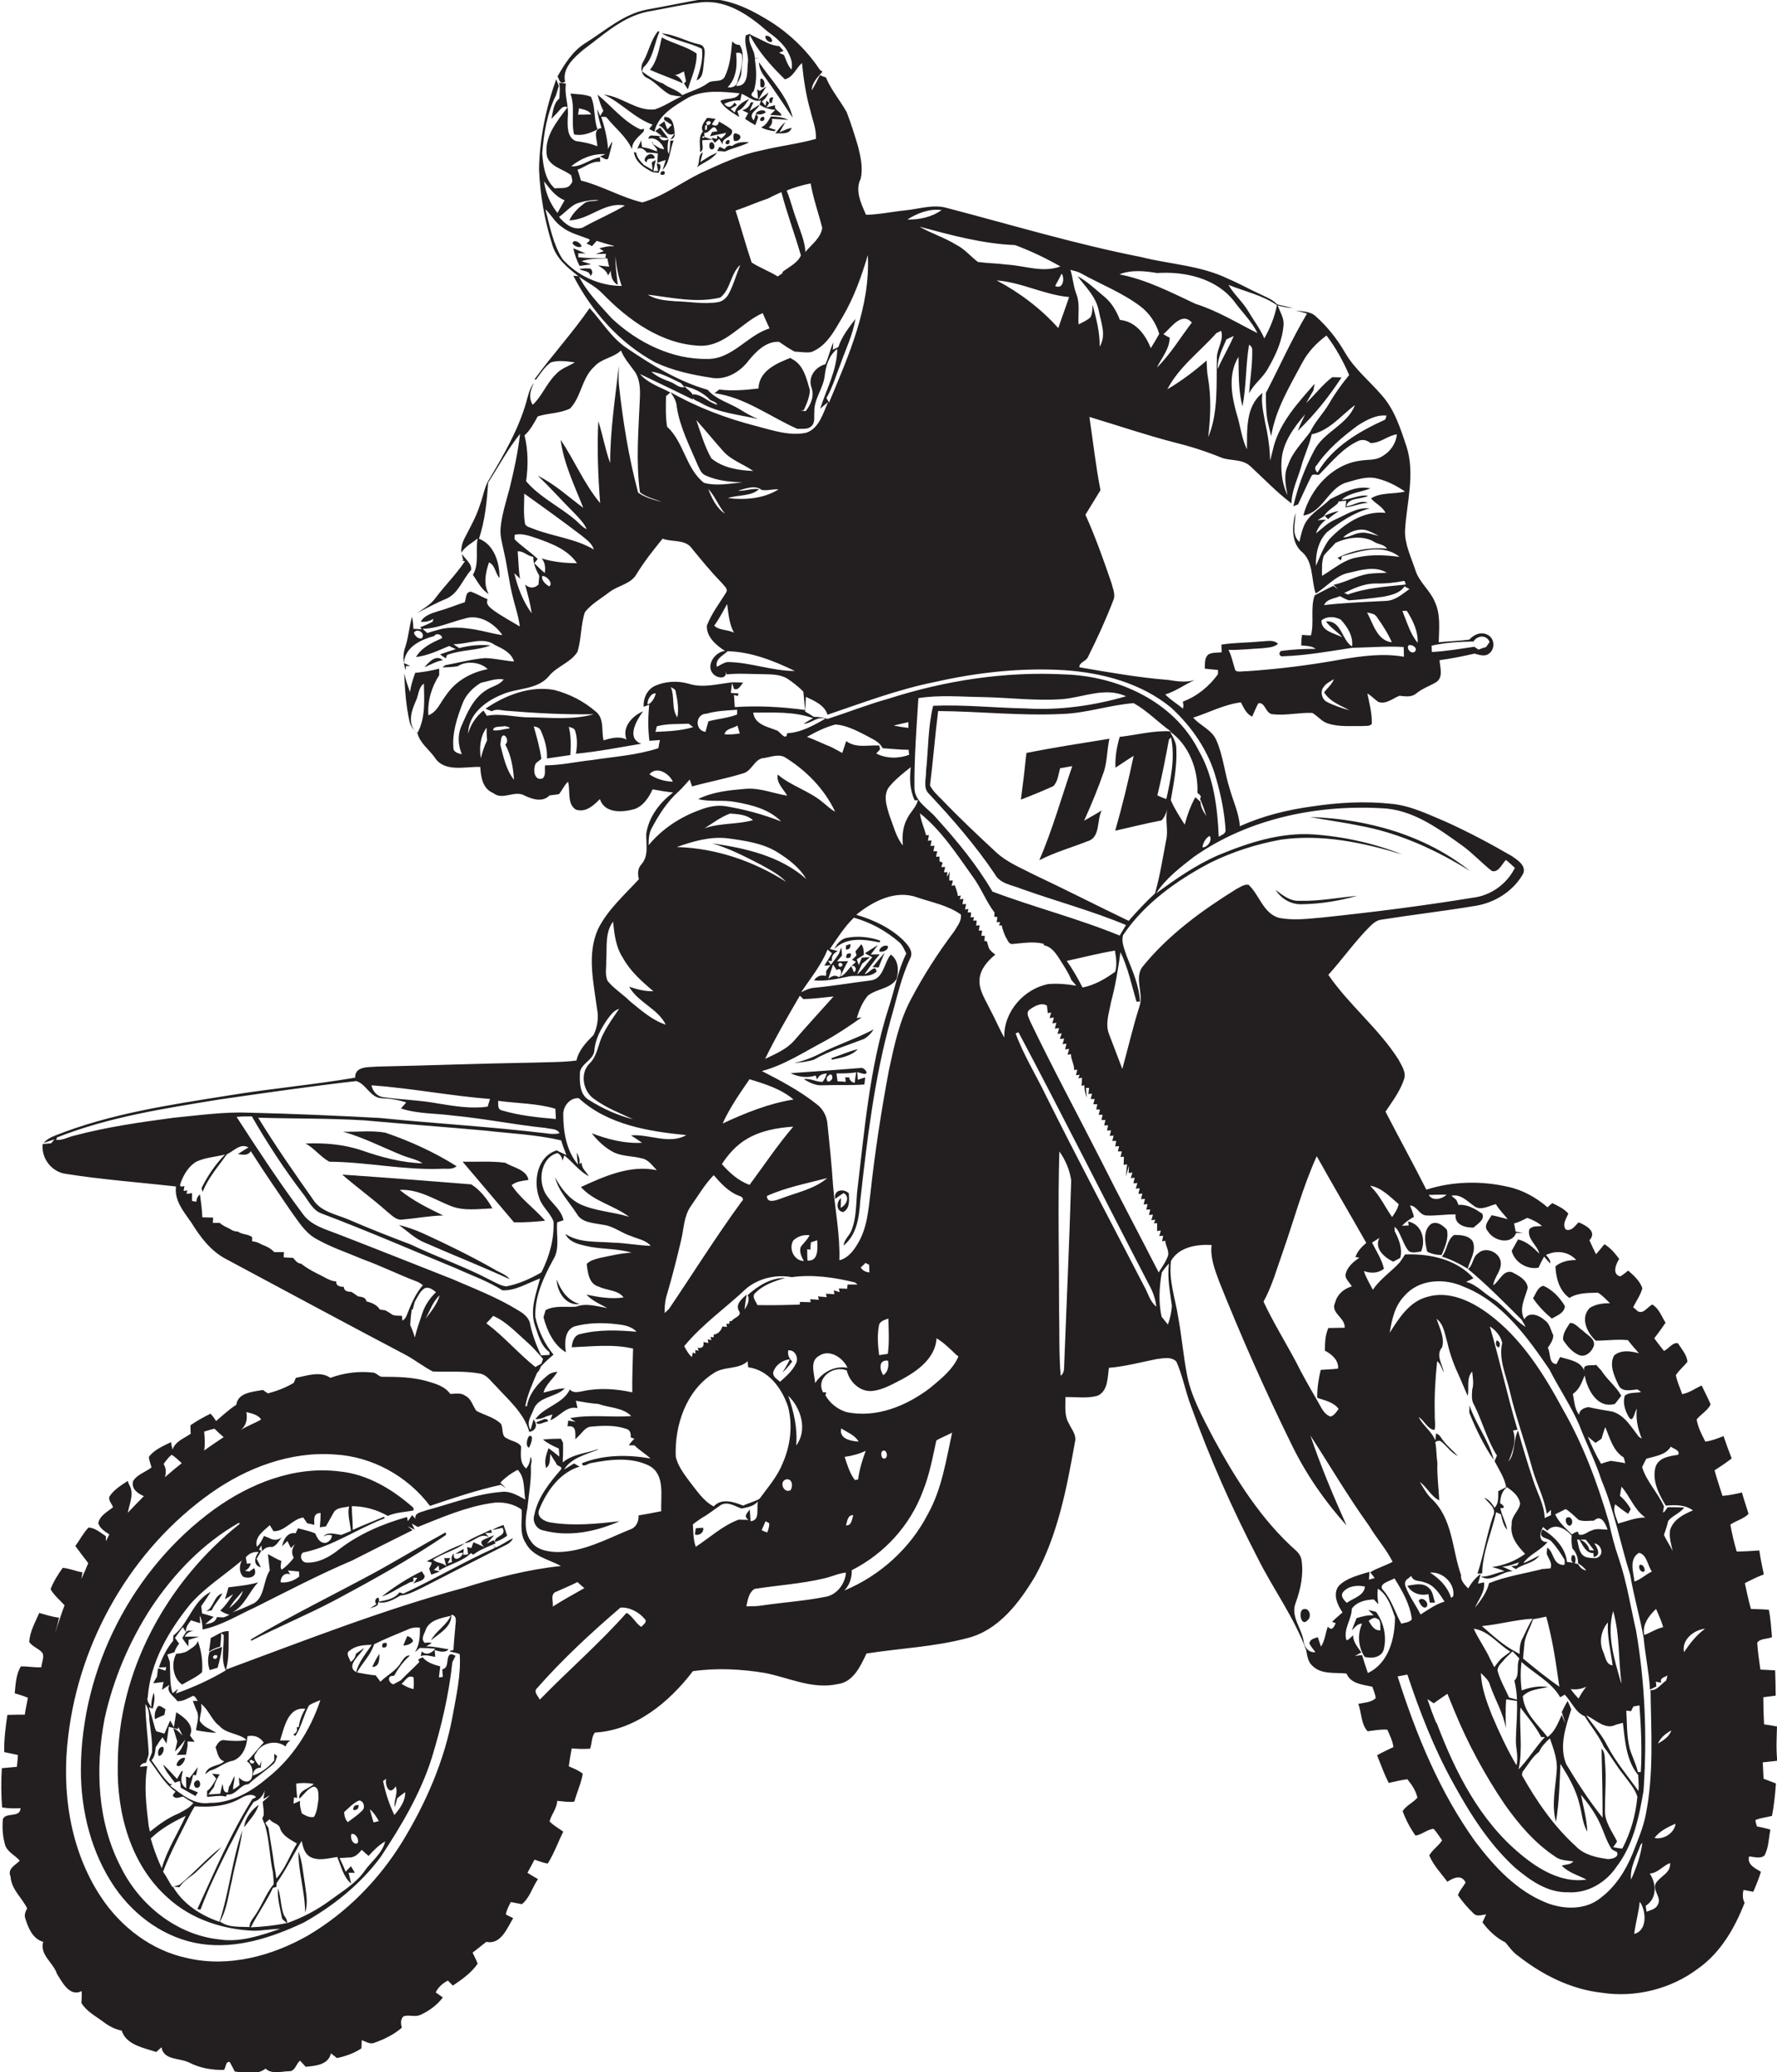 <?xml version="1.0" encoding="utf-8"?>
<!-- Generator: Adobe Illustrator 19.2.0, SVG Export Plug-In . SVG Version: 6.00 Build 0)  -->
<svg version="1.1" id="Layer_1" xmlns="http://www.w3.org/2000/svg" xmlns:xlink="http://www.w3.org/1999/xlink" x="0px" y="0px"
	 viewBox="0 0 674.5 786.2" enable-background="new 0 0 674.5 786.2" xml:space="preserve">
<g>
	<path fill="#231F20" d="M175.4,210.2C175.4,210.1,175.4,210.1,175.4,210.2C175.4,210.1,175.4,210.1,175.4,210.2
		C175.4,210.1,175.4,210.2,175.4,210.2z"/>
	<path fill="#231F20" d="M174.9,212.8c0.4,0,1.2,0.1,1.6,0.1c-3.3,5-7.6,9.2-11.2,14c-1.8,2.5-4.5,4-7,5.7c3.8-1.9,7.4-3.9,11.3-5.5
		c4.5-2.1,6-7.3,9.2-10.8c0.4-2.5-2.3-4.1-3.4-6.1c0,0.8,0.2,1.7,0.5,2.5L174.9,212.8z"/>
	<path fill="#231F20" d="M674.5,655.1c-1.6-0.3-3.3-0.6-4.9-0.8c-0.2-3.4-0.3-6.9-0.3-10.3c1.5-0.2,3.1-0.4,4.7-0.6
		c0-3.2-0.1-6.4-0.2-9.6c-1.9-0.1-3.7-0.2-5.6-0.3c-0.5-3.4-1-6.8-1.2-10.2c1.2-1.7,3.8-1.3,5.6-2.1c-0.3-3.5-0.5-7-1.2-10.4
		c-2.3-0.2-4.6-0.2-6.8-0.3c-0.9-3.2-1.6-6.5-2.3-9.8c2.4-1.2,4.7-2.4,7.2-3.3c-0.6-3-1.3-6-1.7-9.1c-2.9,0.2-5.7,0.4-8.6,0.4
		c-1-3.4-1.8-6.8-2.4-10.2c2.1-1.5,5.2-2.2,6.9-4.1c-0.8-2.7-1.8-5.4-2.5-8.1c-2.4,0.6-4.9,1.1-7.4,1.3c-1-3.2-2.1-6.4-3-9.7
		c2.2-1.4,4.4-2.9,6.5-4.5c-1.1-2.8-2.1-5.6-3.1-8.5c-2.2,0.9-4.5,1.8-6.9,2.1c-1.4-2.7-2.8-5.4-3.3-8.4c1.6-2,4.2-3.4,5.3-5.7
		c-1-2.5-2.3-4.8-3.4-7.2c-2.4,1.1-4.7,2.8-7.4,3.3c-0.8-2.4-1.9-4.7-2.4-7.2c1.2-1.9,3-3.3,4.4-5.1c-0.2-2.6-2.2-4.8-3.6-7
		c-2-0.5-3.5,2.1-5.3,2.9c-1.3-1.6-2.5-3.2-3.7-4.8c1.5-1.9,2.9-3.9,4.3-5.9c-1.5-2.4-2.5-5.4-5-6.9c-1.9,0.8-3.3,3.8-5.6,2.5
		c-0.4-0.4-1.2-1.1-1.7-1.5c1.2-2.4,2.8-4.6,3.5-7.2c-1-2.8-3.2-4.8-5.4-6.7c-0.9,0.8-1.9,1.5-2.9,2.2c-3.3-0.6-1.8-4.7-0.5-6.6
		c-1.6-2.2-3.3-4.2-5.6-5.6c-1.1,1.3-2.1,2.6-3.2,3.8c-0.9-1.8-1.7-3.5-2.5-5.3c3.1-3.3-1.4-5.7-4.1-6.8c-1.3,1.2-2.7,3.6-4.9,2.7
		c-1.4-2,0.2-4.1,1-6c-1.6-1.9-3.9-2.9-6.1-4c-0.5,0.4-1.4,1.2-1.8,1.6c-4.3-3.7-9.4-6.6-15.1-7.8c-10.1-2.3-20.9-2.1-30.9,1.1
		c-5-9.9-10.4-19.7-15.5-29.6c2.6-3.9,5.5-7.7,7-12.2c1-2.7-0.9-5.3-2.1-7.6c-7.5-11.8-18.7-20.6-26.6-32.1
		c5.4-6,10.1-12.7,15.8-18.4c1.1-1.1,2.4-2.2,4-2.5c12-1.9,24.1-3.3,36.1-5.3c7.4-1.2,14.3-5.6,18-12.1c1.4-3.1-2.1-5.3-4.3-6.8
		c-8.1-4.7-16.4-9.1-25-13c-6.7-2.8-13.3-6.1-20.6-6.8c-10.1-1.1-20.3-0.5-30.3,1c-9.4,1.3-18.7,3.6-27.3,7.5
		c-0.3-4.9-2.5-9.4-3.8-14.1c-2-6.1-2.5-12.6-5.1-18.5c-1.7-4-6.1-5.5-8.8-8.6c6-1.9,11.7-5,18.1-5.8c1.1,2,2,4.4,4.3,5.4
		c0.8-1.7,1.4-3.4,2.3-5c2.6-0.8,2.8,4.1,5.5,4.1c5,0.6,10-0.7,15-0.5c2.1,1.2,3.6,3.3,5.9,4c4.2,1.4,8.7,0.9,13,1
		c1.2-0.2,2.9,0.3,3.7-0.9c0.1-3.9-0.9-7.7-1.7-11.5c1.5,0.9,2.7,2.2,4.1,3.2c3,1.1,5.5-1.3,8.1-2.3c2.2,0.2,4.5,0.7,6.4-0.9
		c2.3-1.9,5.1-2.8,7.6-4.3c2.7-1.9,1.4-5.5,1.2-8.3c4.5-0.6,8.9-1.5,13.3-2.5c1.7,0.5,4.1,1.3,5.6-0.1c2.3-1.8,2-5.7-0.6-7
		c-2.5-1.4-5.3-0.1-7,1.8c-3.9,0.5-7.8,0.6-11.6,1c0.1-5.2,0.8-10.7-1.6-15.6c-1.8-4.2-5.8-7.2-7.2-11.6c-1.6-4.9-4.1-9.8-4-15.1
		c0.6-10.6,3.9-21.4,0.6-31.9c-2.3-6.8-4.5-14-9.4-19.5c-4.6-5.4-10.3-9.9-13.9-16.1c-3-5.2-6.7-9.9-11.2-13.9c-2-1.9-5-1.8-7.6-2.2
		c1.4,0.4,2.9,0.7,4.3,1.2c-5.8,9.7-10.4,20.1-15.6,30.1c0,3.3,0,6.6,0.5,9.9c0.4,2.2,1,4.4,1.5,6.5c1.6-10,7-18.9,11.7-27.7
		c2.2-4.2,5.5-7.7,9.3-10.5c3.5,4.6,6.3,9.7,8.6,15c-2.8,3.4-5.4,7-7.6,10.8c-2.2,3.8-5.4,6.9-7.2,10.8c-3,4.1-6.8,7.7-8.4,12.6
		c-1.8,3.6-0.9,7.7-0.2,11.4c-1.9-3.9-2.5-8.3-2.3-12.6c0.2-7,4.6-13,9-18.1c-1,2.1-2,4.1-2.8,6.3c6.3-6.1,11.8-12.9,16.6-20.3
		c-0.9,0-2.6-0.1-3.5-0.1c-3.7,2.8-6.5,6.6-9.9,9.8c0.7-1.2,2-3.6,2.7-4.7l0.5-2.6c-6.2,7.1-12.9,14.3-15.5,23.6
		c-0.5,1.9-0.9,3.8-1.4,5.6c-0.1-5.1-0.9-10.1-2-15c-0.6-3.6-1.5-7.1-0.9-10.7c-6.5,5.1-5.8,14.1-5.9,21.4c-2.1-4.3-2.5-9.2-4-13.8
		c-1.9-6.8-3.2-14.9,0.8-21.3c0.1,6.3-0.1,12.7,1.5,18.8c1.5-7.6,1.2-15.7,2.5-23.4c0.9,0.5,1.3,1.3,1.2,2.3
		c0.1,5.4-0.8,10.8-1.2,16.2c1.8-3.7,5.4-6,7.3-9.7c2.9-5,5.4-10.5,5.8-16.4c0.2-2.6-1.4-4.9-2.2-7.3c1.9,0.5,3.9,0.9,5.8,1
		c-2-0.5-4-0.9-6-1.4c-1.7-1.8-4-2.7-6.1-3.7c-4.2-1.9-8.2-4.2-12.5-6c-10.4-5.1-22.2-5.5-33.2-8.3c-24.9-4.9-49.1-12.2-73.6-18.6
		c-5.2-1.5-10.5,0.4-15.7,0.9c-5,0.5-9.9,1.6-15,1.7c-1.8-4.2-4.3-9.2-2-13.7c0.9-4.1,0-8.2-1-12.2c-1.3-4.4-2.7-8.8-4.3-13
		c-2.5-4.5-5.9-8.4-7.9-13.2c-0.6-0.2-1.8-0.7-2.3-0.9c-1,2-1.9,3.9-3.1,5.8c0.1-3,2.3-5.1,4.1-7.1l-1-0.7
		c-5.3-8-12.6-14.8-20.9-19.6c-6.8-4.1-14.4-7.4-22.5-7.4c-7.4,1.2-14.7,2.8-22.1,4.1c-9.1,1.7-16,8.1-23.6,12.8
		c-4.8,3-7.7,7.8-10.5,12.6c0.7,1,0.8,3.3,2.9,2c-1.2-5.1,3.4-9.2,7-12.2c7.6-5.6,14.8-12.5,24.4-14.4c7-1.2,14-2.9,21-3.6
		c9.5-0.6,17.7,5.2,24.5,11.2c2.7,1.9,5.3,4.1,7.2,6.9c1.3,2.3,2.5,4.8,1.8,7.5c-1.4-1.6-2-3.5-2.8-5.5c-0.5-0.2-1.4-0.7-1.9-0.9
		l1.7-0.7c-0.5-0.6-1.1-1.2-1.6-1.8c-3.4-0.2-6.2-2.2-9.2-3.5l-2.2-1.1c3.3,6.6,8.3,12.1,13.5,17.2c3.2-0.8,4.2-4.2,6.5-6.2
		c0.6,6.1,1.5,12.2,3.2,18.1c0.8,3.5,2.3,7,2.1,10.7c-6.8,1.9-13.9,2.7-20.8,4.4c-8,1.6-15.4,5.1-22.8,8.5
		c-7.5,3.6-14.3,8.9-22.3,11.2c-8-1.9-15.3-6.3-23.3-8.3c-0.4-1.4-0.8-2.8-1.3-4.1c2.8-1,5.5-3.4,8.6-3c0-0.4,0-1.3-0.1-1.7
		c-3.8,0.6-7,3.7-10.9,3.4c3.6-3,8.3-4.9,13-4.6l-2.1,0.9c1.1,0.2,2.8,2.1,3.3,0.3c0.5-2,1.2-4,1.4-6.1c-0.6,1-1.1,1.9-1.6,2.9
		c-0.3-4.2-1.3-8.2-2.6-12.2c0.5,0,1.4,0.1,1.9,0.1c3.2,4.1,7.7,7.4,9.8,12.3c-0.1-3.1,2.6-4.8,4.4-6.8l0.2-1l-1.4,0.2
		c-6.5-3-10.9-8.8-16.3-13.2c0.6,2.1,1.2,4.2,2.2,6.1c-0.4,0.7-0.8,1.3-1.2,2l-1.1-2.6c0.2,2.5,0.9,4.8,1.6,7.2
		c-3.6,0.3-1.5,4.6-1.6,6.9c-2.6-1.1-5.4-1.6-8.2-2c-3.4-1.5-3.1-5.9-3-9.1c0.5-4.3-1.4-8.4-0.7-12.7c-0.6-0.1-2-0.2-2.6-0.3
		c0.5,2,0.2,4,0.1,6c-2.3,1.8-2.4,5.1-3,7.7c0.5-0.6,1.7-1.7,2.2-2.3c1.1-1.1,2-3,3.9-2.1c-4,5.4-9.1,11.3-7.8,18.6
		c1.3,4.1,6.2,4.8,9.2,7.2c0.2,1.1,0.9,2.4-0.1,3.3c-1.3,2.2-4.1,1.3-6.1,1.7c-3.8-3.3-4.4-8.6-4.8-13.3c0.6-7.5,1.8-15.2,5.2-22
		c0.4-1.2,0.7-2.4,1.1-3.6c-0.3-0.8-0.6-1.7-1-2.5c-3.9,10.9-6.3,22.5-6.5,34.1c0.4,9.8,2.1,19.5,5.1,28.9c1.5,4.9,5.6,8.4,9.5,11.4
		l0.5,0.4c3,2.2,6.3,3.7,8.9,6.4c9.9,10.2,22.6,19.4,37.3,19.9c9.6,0.1,15.4-8.8,23.6-12.4c0.8,1.9,1.7,3.9,2.6,5.8
		c-8.4,2.6-14,11.5-23.3,11.6c-13.7,0.3-26.8-6.2-36.6-15.4c-4.5-5-9.4-9.9-12.5-16c-0.5,0-1.6-0.2-2.1-0.2
		c7,13.6,17.6,25.6,31.1,32.9c6.6,3.1,13.9,4.7,21.1,5.8c5.5,1.1,10.9-2,14.2-6.3c2.9-3.6,6.8-7.6,11.7-7.3c1.9,1.3,3.8,2.6,5.9,3.7
		c2.1,0.1,4.2,0.5,6.3,0.2c6-2.3,8.9-8.3,12-13.5c4.3-7.3,7.1-15.3,9.5-23.3c1,19.7-7.3,38.1-14.7,55.9c-0.4-0.6-0.7-1.1-1-1.7
		c2.3-4,3.6-8.5,5.3-12.8c2-5.7,4.7-11.2,5.7-17.2c-2.5,3.3-5.2,6.7-6.5,10.7c-0.5,0.2-1.5,0.7-2.1,1l0.2-2.8
		c-1.2,2.7-1.8,5.6-3,8.3c-3.8,1-6.7,4.8-5.3,8.8c1.2,3.2-0.2,6.5-2.2,9c-0.5-0.1-1.4-0.2-1.9-0.2l1.2-0.2c1.1-2.4,2.2-4.9,2.3-7.6
		c-1.3-4.4-2.3-9.5-6.8-11.8l-0.6-0.4c-5.3,2.1-11.9,4.9-12.1,11.6c-5,0.6-10,1-14.9,0.4c-0.6,0.5-1.2,0.9-1.8,1.4
		c11.5,1.5,21,8.9,31.4,13.5c1.8-0.1,4.1,0.4,5.5-1.1c1.4-1.4,0.8-3.6,1-5.3c-0.2-4.8,3.3-8.8,3.9-13.5c0.4-3.8,1.6-8,4.8-10.4
		c-0.1,8.1-4.1,15.2-6.5,22.7c1-0.9,2-1.7,3-2.5c-1.9,4.2-3.4,10-8.3,11.6c-6.3,1.3-12.7-0.9-18.8-2.5c-11.4-2.9-22.5-7.1-32.7-12.9
		c1.2,1.7,2.3,3.5,2.4,5.7c1.2,7.7,4.9,14.8,7.9,21.9c0.7,1.4,1.3,3.3,3,4c4.4,2,9.3,2.5,14,2.6c-4.8,0.5-9.9,1.5-14.6,0.2
		c-6.9-5.4-7.6-15.5-14-21.3c-0.6-3.8-0.5-7.8-0.4-11.6c0.4-0.3,1.2-1,1.6-1.4c-4-2.1-8.5-3.5-11.5-7c6.7,3.2,13.4,6.4,20.1,9.7
		c0-0.2,0-0.4-0.1-0.6c0.7,1,2.3,1.3,3.3,2c6.6,3.7,14.3,4.3,21.6,6c-2.5-1-4.8-2.3-7-3.7c-4.1-2.5-9-3.7-12.2-7.4
		c-11.2-3.2-21.2-9.4-30.8-15.9c-5.8-3.9-9.4-10.1-14-15.1c-6.5,9.4-14.2,17.8-20.9,27l0.5,0.2c1.7-2.3,3.3-4.9,5.7-6.6
		c2.9-0.9,6.1-0.4,9.1,0c-2.5,1.5-5.5,2.4-7.4,4.7c-3.4,3.4-5.1,8.1-8.6,11.4c-1.7-2.8-0.9-5.6,0.5-8.3c-1.7,2-2.2,4.6-2.9,7.1
		c-3,10.6-8.6,20.2-14.2,29.6c-1.8,2.9-2.2,6.4-3.4,9.5c-1.4,4.6-3.9,8.8-6,13c-0.8,1.6-1.2,3.4-1.1,5.2c1.5-2.4,4.1-3.7,6.2-5.4
		c-0.9,4.5,0.7,9.6-1.8,13.8c1.8,2.6,3.2,5.6,6,7.3c-2.1-3.9-1.2-8.1,0.1-12c2.4,1,2.3,4.1,4,5.9c0.1-5.6-2-12.7-7.8-14.9
		c2.3-6.9,3-14.1,3.5-21.3c4-6.2,7.5-12.8,12.1-18.5c-0.8,7-2.3,13.9-4,20.8c-1.3,4.9-2.9,9.8-3.4,14.9c-0.3,3.3,0.8,6.4,1.4,9.6
		c1.2,5.3,1.8,10.7,3.1,16c0.9,3.9,2.3,7.7,2.8,11.8c-3.3-2-6.7-3.8-9.8-6c-1.4-1.1-3.3-2.3-2.4-4.3c-2.1-0.9-4.2-2.1-6.3-2.9
		c-2.2,0-1.8,2.6-2.4,4c-3.4,1.1-6.7,2.5-10.1,3.4c-2.4,0.8-5.3,1.6-6.6,4c1.8,0.2,3.4-0.2,4.8-1.1c-0.1,0.3-0.2,0.9-0.3,1.1
		c-1.5,0.8-3.1,1.5-4.7,2.1l0.6,0.8c-0.8-0.1-2.4-0.2-3.2-0.2c0-1.5-0.2-3.1-0.5-4.6c-1.1,3.7-1.3,7.6-2.5,11.3
		c-1.1,2.9-1,6.1,0.1,9l0.1-1.6l1.6,0c-0.8-0.4-1.6-0.8-2.4-1.1c0.4-6.1,6.4-8.9,11.6-10.3c0.6-1.4,3.3-0.3,2.8,0.9
		c-3.7,1.6-7.7,3.5-9.8,7.1c4.4-0.5,8.5-2.5,12.6-4.2c0.8,0.4,1.6,0.8,2.5,1.2c-2,0.6-4,1.3-6,2c0.7,0.5,1.5,1,2.2,1.5l0.5-1.3
		c5.3-2,11.2-1.6,16.5-3.6c-4-0.4-8,0-11.9,1c-0.8-0.5-1.5-1-2.2-1.5c5.1,0.2,11.2-3,15.7,0.3c2.9,1.4,6.3,2.9,7.3,6.3
		c-3.7-0.3-7.3-1.2-11-1.3c-5.1,0.4-10.1,1.8-15.1,2.7c-0.3,0.2-0.8,0.6-1.1,0.8c1.9,0,3.9-0.1,5.8-0.4c3.3-2.2,8.8-1.6,11.4,1.1
		c-6.3,1.2-12.2,4.5-15.8,9.9c-2.1,2.6-3.3,6.3-6.7,7.6c-0.4-5.4,1.2-10.7,4.1-15.2c0-0.6,0-1.9,0-2.5c-3,0.8-6,1.3-9.1,1.6
		c-0.9,2.4-1.6,4.8-2,7.3c-0.8-2.3-1.6-4.7-2.2-7.1c0.3,6.1,0.7,12.2,2,18.1c0.4,1.8,1.5,3.4,3,4.5c1,3.9,4.4,6.2,6.6,9.3
		c3.7,5.8,11.6,3.4,17.3,3.6c0.2,3.8,0.9,8.3,4.9,9.9c3.7,3,8.1-1.3,12,1c2.9,1.4,6.8,2.6,9.4-0.1c1.2-0.1,2.4-0.3,3.6-0.5
		c1.2-1.5,2-3.4,3.4-4.7c1,3.5-0.5,8.4,3,10.6c3.8,1.2,6.7-1.6,9.1-4c1.8,5.5,8.5,5.1,13.1,3.8c3.4-1.2,5.5-4.4,6.9-7.5
		c2.6,0.5,5.1,0.9,7.8,1.2c-5.1,3.8-9.3,9.3-10.2,15.7c-0.1,3.9,1,8.3-1.8,11.5c-1.5,1.6-1.5,3.7-1,5.7c-5.5,6-11.8,11.5-15.5,18.9
		c-4.3,9.6-1.7,20.2-0.4,30.2c0.7,3.3,0.2,6.9-1.3,10c-2.8,2.8-5.6,5.7-6.5,9.7c-5.5,0.7-11,0.6-16.6,0.8
		c-19.7,0.3-39.4,1.1-59.1,1.5c-3.1,0.3-8.4-0.3-8.3,4.2c-15.8,2.7-31.8,4.1-47.7,6.7c-22.5,3.6-45.3,6.9-66.5,15.4
		c-1.5,0.6-3,1.4-4,2.7c1-0.4,3.1-1.1,4.1-1.4c-0.3,0.4-1,1.1-1.3,1.5c-0.8,0.1-2.4,0.2-3.2,0.3c-0.6,5.4,3.4,10.6,8.8,11.3
		c13.8,2.2,27.8,3.2,41.8,4.8c-0.7,5.4,3,9.6,5.9,13.8c3.2,5.2,7.1,10.4,12.5,13.4c22.8,12.2,45.6,24.5,68.6,36.6
		c3.6,1.9,6.8,4.5,10.5,6.4c6,0.2,12-0.3,18,0.8c2.5,0.5,4,2.9,5.8,4.6c4.8,5.3,10.8,10.3,12.8,17.5c2.6-0.4,3.3-2.8,1.6-4.7
		l-1.1,3.9c-1.8-2.6,0.2-5.2,1.1-7.6c1.8-5.1,8.4-4.6,11.9-8.1c-2.8,0-5.4,1-8.1,1.6c0.8-3.1,3.7-5.2,5.3-7.9
		c-1.4,0.1-2.8,0.5-3.9,1.5c-3.7,3-6.9,6.9-7.7,11.6l-0.6-0.1c0.8-4.4,2.7-8.4,4.4-12.5c0.7-0.7,1.2-1.6,1.5-2.5
		c1.5-1.6,3.1-3.1,4.8-4.5c-3.4-4.1-5.8-9.1-6.9-14.3c-0.3-7.7,3.1-15,6.7-21.6c2.8-4.3,1.1-9.6,1.6-14.3c0.6-0.2,1.8-0.6,2.4-0.8
		c-1.1-5.1-6.5-7.5-7.8-12.4c-1.6-4.8,0.1-11.7,5.5-13.1c1.1,0.6,1.7,1.5,1.9,2.9c0.2-0.5,0.5-1.5,0.7-2c3.1,2.4,5.6,6,9.3,7.9
		c-1-1.7-2.8-3-2.7-5.1l-0.9,0.4c0.4-1.6-0.3-3-1-4.3c0.1,1.1,0.3,3.5,0.5,4.6c-4.4-5.2-5.6-12.4-5.6-19c-0.1-3.2,2.6-6.5,5.9-6.2
		c11,10.1,26.5,12.6,40.8,14c-6.5,3.7-14.1-0.5-21,0.1c1.4,0.9,2.8,1.8,4.2,2.8c-6.5,0.4-13-1.3-19.1-3.6c2.3,2.9,5.1,5.6,8.5,7.3
		c3.3,1.5,7,1.3,10.4,2.2c2.6,0.4,4.1,2.8,5.8,4.5c-10.1-2.1-19.8,2.3-28.8,6.4c4.9,5.5,12.5,6.9,18.3,11.3
		c-6.1-1.9-12.6-2.1-18.4-4.7c-4.4-2.1-7.5-6.1-9.7-10.3c1.3,5.3,5.3,9.3,8.2,13.8c1.9,3.5,6.4,3.5,9.8,4.2c4,0.4,7.1,3.1,10.8,4.3
		c2.6,1.1,5.6,1.5,7.5,3.7c-4.8-0.1-9.5-1.1-14.3-1.2c-6.1-0.5-12.8,0.2-18.1-3.3c1.4,3.1,5,3.9,8,4.6c5.6,1.3,11.5,0.8,17.1,2.5
		c-4.1,0.2-8,1.2-12,2c-1.8,0.5-3.7,0.9-5,2.3c0.4,3.2,0.8,7.6,4.6,8.6c3,1.5,7.3,1.2,9.4,4.1c-4.7,0.7-9.5-0.1-14.1-1.1
		c2.2,2.4,5.1,3.6,7.9,5.1c-3.9-0.6-8-2-11.8-0.5c-3.9,0.3-8-0.6-11.6,1.3c-0.2,0.7-0.6,2-0.8,2.7c1.3,5.1,3.9,10.6,8.5,13.3
		c-0.5-3.4-0.6-8.3,3.2-9.8c5.1-1.4,10.5-1.5,15.7-0.9c2.8,0.3,5.9,0.7,7.9,2.9c-7.1-0.6-14.4-0.9-21.4,0.9c-2.3,0.5-3,2.9-3.2,5
		c7.7-0.3,15.7-1.3,23.3,0.5c-0.1,5.5-0.4,11-0.3,16.6c-6-1.3-12.4-1.8-18.5-0.5c-1.8,0.3-3.9,1-5.2-0.6c-2.6,5.5-9.7,6.5-13.1,11.3
		c1.6,0,2.9-0.4,4.2-1.1c0.6-0.2,1.7-0.5,2.3-0.7c-0.2,0.6-0.6,1.7-0.8,2.2c3.4-1.3,6.2-5.7,10.3-4.6c-0.2-1-0.4-1.9-0.6-2.8
		c2.8,0.5,5.6,1,8.5,1.2c4.1,1.5,9.3,1.3,12.5,4.6c-7.7,0.6-15.5-0.7-23.2,0.8c0.5,0.4,1.6,1.1,2.1,1.4c-0.7-0.1-2.1-0.4-2.8-0.5
		l-0.3,2.2c3.6-0.5,2.9,2.6,3,4.9l1-1c1.6-1.4,2.8-3.8,5.2-3.8c4.4-0.4,9-0.6,13.2,0.9c1.5,0.4,1.7,1.9,1.6,3.2
		c0.3,0.1,1,0.4,1.4,0.5c-0.8,0.8-1.5,1.5-2.1,2.5c0.5,0,1.6,0,2.1,0c1.9,1.9,4.2,3.2,6.1,5c-8.6-1.5-17.8-1.5-26,1.8
		c0.2,2,2.5-0.1,3.7-0.1c7.2-1.4,15.2-2.3,21.9,1.1c6.1,3.4,4.2,11.5,4.5,17.2c-2.8,0.6-5.7,1.1-8.6,1.6c0.1,2.4-1,4.7-3.4,5.4
		c-8.8,3.6-17.7,8.5-27.5,8.5c-3.6-0.1-7.8-0.8-9.9-4c-2.8-3.7-2.2-8.6-1.4-12.8c0.5-5.1,1.5-10.2,1.3-15.3c-0.1-1.3,0.8-2.9-0.2-4
		c0,1.6-0.5,3.1-1.6,4.4c-2.5-2.1-2-5.4-1.9-8.3c-1-1.9-3.6-2-5.3-3.1c-2.4-0.8-1.3-3.9-2.4-5.6c-2.6-2.5-6.2-3.2-9.3-4.9
		c-1.4-1.9-1.9-4.6-4.2-5.7c-1.7-1.3-3.8-0.7-5.7-0.7c-2.2-3.1-6-4-9.4-5c-5.3-1.4-10.7-1.5-16.1-1.5c-1.5,0.2-2.4-1.5-3.8-1.6
		c-5.5-0.6-11,0.1-16.2,2c-3.8-2.7-8.9-0.8-13.1,0c-0.2,0.5-0.6,1.4-0.8,1.9c-3,1.8-6.4,3.1-9.8,4c-0.5-0.3-1.5-1-1.9-1.3
		c-3.6,0.7-9.5,0.9-10.1,5.6c-2.8,1.8-5.2,4.1-7.7,6.2c-0.6-1-1.3-2-2.1-2.8c-2.6,1.3-5.2,2.7-7.6,4.4c0,0.8,0,2.4,0.1,3.2
		c-2.5,1.8-5.8,2.8-6.9,6c-0.2-0.7-0.5-2.1-0.6-2.8c-3,1.5-6.3,2.8-8.4,5.6c0.1,1.4,0.7,2.7,1,4c-2.3,1.8-5.4,2.6-7,5.2
		c-0.7,3,1.7,4.6,4.1,5.7c-2.1,2.1-4.1,4.2-6.1,6.3c0.7-3.7,2.6-7.4,0.4-10.9l-0.4-1.2c-2.5,1.7-5.3,3.3-7,6c-0.4,1.5,1,2.7,1.4,4
		c-2.1,1.7-5.1,3.2-5.6,6.1c0.7,2,2.5,3.1,4.2,4.2c-0.4,0.9-0.9,1.7-1.3,2.6c0-0.5,0-1.4,0-1.9c-2-1.3-4.1-3.2-6.6-3.3
		c-2,2.1-3.3,4.7-5,7c1.6,2.2,3.2,4.3,4.9,6.5c-0.8,2-1.7,4-2.6,6c0.1-0.6,0.3-1.9,0.4-2.5c-2.5-0.4-4.9-1.5-7.5-1.7
		c-1.8,2.5-3.5,5.2-4.6,8.1c1.3,2.3,3.5,4.1,5.3,6.1c-1.3,3.5-2.5,7.1-3.6,10.6c0.3-1,0.5-1.9,0.8-2.8c0.2-0.8,0.5-2.3,0.7-3.1
		c-2.6-0.3-5-1.1-7.5-1.8c-1.5,3.5-3.6,7.1-3.8,11c1.2,1.9,3.8,2.5,5.1,4.3c0.6,1.7-0.4,3.6-0.5,5.3c-2.6,0.2-5.2-0.4-7.8-0.3
		c-1.8,3-2,6.8-2.3,10.2c1.7,0.5,3.4,1,5,1.7c-0.4,2.1-0.9,4.3-1.2,6.4c-2.2,0-4.4,0-6.6,0.1c-0.7,4.7-1.3,9.4-1.2,14.1
		c1.7,0.4,3.5,0.7,5.2,1.1c-0.1,1.5-0.2,3-0.4,4.5c-1.9,0.2-3.8,0.3-5.7,0.5c-0.3,5-0.3,9.9,0.1,14.9c2.3,0.4,4.7,0.4,7,0.3
		c-0.2,3.8-5.5,1.4-6.7,4.1c-0.3,3.2-0.1,6.5,0.8,9.7c0.8,2.8,3.8,4,5.6,6.1c-1.6,1.7-4.8,3-3.5,6c0.3,4.9,4.3,8,6.3,12.1
		c-0.6,1.2-1.2,2.4-0.7,3.8c1.1,3.6,2.8,7.8,6.8,8.9c-1.4,5,3.8,7.8,5.2,12.1c2,3.2,4.8,8.9,9.4,6.6c0.1,1.5,0,3-0.1,4.5
		c2,3.3,5.5,5,8.5,7.3c2,1.5,4.3,2.7,6.8,3.2c1.7,5.4,8.3,6.5,13.1,8.1c0.7-0.6,1.3-1.2,2-1.8c0.8,5,6.9,4,10.5,5.8
		c4.1,2.1,8.6,2.9,13.2,2.8c0.8-0.9,0.6-3.4,2.2-3c0.7,1.2,1.3,2.4,1.9,3.6c3.9,0.5,8.4,1.5,11.7-1.1c2.4,2.3,6.1,1,9,1
		c2.3,0,2.5-2.8,4.1-4c0.7,0.7,1.4,1.5,2.1,2.3c3.6-0.3,8.7-0.7,9.6-5.1c0.8,0.6,1.5,1.2,2.3,1.8c3.3-0.7,6.5-1.8,9.3-3.7
		c0-0.8,0.1-2.3,0.1-3.1c1.5,0.5,3.1,1.7,4.8,1c3.7-1.3,7.4-3.1,10.4-5.7c-0.3-1.4-0.6-3.1,0.6-4.3c2.1-0.8,4.4,0.4,6.5-0.6
		c3.3-1.5,6.3-3.7,8.5-6.6c-0.7-0.5-2-1.4-2.7-1.9c0.9-2,2.7-3.5,4.6-4.5c0.5,0.5,1.4,1.4,1.9,1.9c3.4-2.3,7-4.8,9.4-8.3
		c-0.5-1.5-1.3-2.8-1.9-4.2c1.7-1.4,3.5-2.7,5.2-4.1c5.5,1.2,7.9-5.2,10.2-9c-0.7-0.3-2.1-1-2.8-1.4c0.3-1.7,1.1-3.2,1.9-4.7
		c1.4,0.3,2.8,0.5,4.2,0.8c3-2.4,4-6.5,6.1-9.5c-1.4-0.8-2.7-1.6-4-2.4c0.9-1.6,1.8-3.3,2.7-5c1.6,0.6,3.3,1.2,5,1.5
		c2.4-3.8,3.9-8.1,5.9-12.1c-1.7-1.3-3.7-2.3-5.2-3.9c0.7-2.7,2.8-4.9,2.9-7.8c2.2,0.2,4.4,0.6,6.5,0.3c1-3.6,2.6-7,3.2-10.6
		c-1.6-1.3-3.5-2-5.3-2.8c0.3-2.3,0.7-4.6,1.1-6.8c2.3,0.2,4.7,0.3,7,0.1c0.7-2,0.5-4.5,1.8-6.1c15.4-0.9,28.2-11.5,37.2-23.3
		c9.1-1.3,18.5-0.8,27.5,0.7c9,1.8,18,6.3,27.4,4.2c6-0.7,8.7-6.8,11-11.6c12.7-2,25.6-2.5,38.1-5.8c12-2.9,19.9-13.5,25.9-23.5
		c8.6-15.6,12-33.4,15.1-50.8c0.8-2.8-1.3-5-2.4-7.4c-1.7-3-1.1-6.6-1.2-9.8c4-0.1,8.2,0.6,12.2-0.5c4-1.8,3.8-6.9,4.3-10.6
		c6.1-0.5,12-2.1,18-3.3c2.5-0.3,5.6-1.1,7.6,0.9c2.4,5.3,3.4,11.2,5.5,16.7c7.1,19.8,15.6,39,25.3,57.7
		c5.9,11.9,13.9,22.6,18.5,35.1c0.4,2.1,0.6,4.4,2.3,5.9c3.4,3.5,8.7,2.5,13,3c1.6,3.9,6.2,4.2,9.8,5c0.5,1.4,1.1,2.8,1.3,4.3
		c-1.7,1.7-4.4,1.7-6.6,2.2c1.2,3.4,1,7.7,3.5,10.4c2.5-0.3,5-0.8,7.5-0.6c0.9,2.1,2,4.2,2.3,6.6c-2.1,1-4.2,2-6.2,3.1
		c1.4,3.5,2.7,7.1,4.4,10.5c2.4-0.5,4.7-1.1,7.1-1.4c1.6,2,3.3,4.4,3.8,7c-1.6,1.9-4.3,3-5.6,5.1c1.2,3.3,2.9,6.5,4.9,9.3
		c2.4-0.4,4.4-2.3,6.8-2.6c1.3,1.3,2.2,2.9,3.3,4.4c-1.4,2.1-3.6,3.5-4.9,5.7c1.6,3.8,4.5,6.8,6.9,10c2.2-1.5,5.4-2.9,6.9,0.3
		c-0.9,1.6-2.3,3-2.9,4.8c1.7,2.5,3.8,4.9,6,7c1.3,1.3,3.2,0.4,4.7,0.3c-0.5,1-0.9,2-1.4,3c2.3,3.1,5.2,5.9,8.7,7.6
		c1.5,1.8,2.8,3.7,4.8,5.1c9.2,7.2,20,12.7,31.7,14c12.8,2,26.4-1.4,36.7-9.2c8.5-6,13.9-15.4,17.6-24.9c-0.8-1.5-0.8-3.3-0.4-4.9
		c1.2,0.2,2.4,0.5,3.7,0.7c1.1-2.5,2.1-5,2.9-7.6c-2.2-1.3-5.3-2.7-4.5-5.8c1.9,0.1,4.1,1,5.8-0.3c1.7-3,1.6-6.6,2.3-9.9
		c-1.7-0.5-3.4-0.9-5.1-1.2c-0.3-0.8-0.5-1.6-0.6-2.4c2-0.9,4.2-1,6.3-1.6c0.8-4.1,1.2-8.2,1.5-12.3c-1.6-0.6-3.2-1.2-4.7-1.8
		c-0.1-2.1-0.2-4.1-0.3-6.2c1.8-0.2,3.6-0.4,5.5-0.6C674.1,663.3,674.4,659.2,674.5,655.1z M214.3,76c-0.9,1.6-1.8,3.2-2.7,4.8
		c-2.8-3.5-4.5-7.6-5.1-12C208.7,71.6,210.8,74.6,214.3,76z M213.5,98.3c-3.6-5.7-4.8-12.5-6.5-18.9c2.2,2,3.5,4.8,6,6.5
		c3,2.5,6.9,3.4,10.5,4.8c1,0.5-0.6,1.3-0.9,1.7c0.7,0.3,1.4,0.6,2.1,1c0.6-0.7,1.2-1.3,1.8-2c2.1,0.7,4.3,1.3,6.5,1.9l-0.2,0.2
		c-1.8-0.3-3.6,0.3-5.3,0.7c0.4,0.3,1.3,0.9,1.7,1.1c-0.8,0.3-2.3,0.8-3.1,1.1c1,0,2.9-0.1,3.9-0.1l-0.2,1.6
		c-3.4,0.1-6.9,0.1-10.3-0.3l0-1.5c0.7,0,2.1,0.1,2.8,0.1c-1.5-0.7-3.1-1.3-4.7-2c0.5,2.3,1.3,4.6,2.4,6.7c1.5-0.2,2.9-0.4,4.4-0.6
		c-0.9-0.3-2.8-0.9-3.7-1.2c3.2-1.1,6.5-0.9,9.8-1.1c0.2,0.8,0.5,2.4,0.7,3.2c-1.4-0.2-2.8-0.3-4.2-0.5c1.5,1,3.2,1.9,3.8,3.8
		c0.3-0.4,0.8-1.3,1-1.8c0.1,2.1,0.6,4.3,2.7,5.4c-0.4-3.6-1-7.2-0.9-10.9c0.3,3.9,1.1,7.7,2.4,11.3
		C227.5,108.5,219.1,104.6,213.5,98.3z M221.1,86.4c-3.5,1.1-6.8-1.5-8.9-4.1c2.3-1.6,4.1-3.8,6.5-5c2.8-1,5.7-1.5,8.6-1.4
		c-1.8,0.7-4,0-5.6,1.3c-2.2,1.7-4.4,3.8-5.6,6.4c7.5-0.1,13.4-7.2,21.1-5.6C232,81.1,226.4,83.4,221.1,86.4z M276.7,111.3
		c-0.9,1.8-2.5,3.2-4.5,3.4c-5.3,0.8-10.7-0.3-16-0.4c-3.5-0.3-7.2-0.5-10.3-2.5c9.1,1.1,18.4,3.3,27.5,1.1c4-3.1,3.8-9,7.6-12.4
		C279.5,104.1,278.5,107.9,276.7,111.3z M297,103.2l0,0.5c-0.5,0.3-1.4,0.9-1.8,1.2c-3.2-2-6.8-3.3-9.9-5.3
		c-2.2-6.5-4-13.2-6.1-19.7c4.2-1.4,8.2-3.2,12.4-4.6c1.6-0.9,3.3-1.6,5-2.4c2.1,8.1,5.1,16,7.4,24
		C302.8,99.8,299.4,101.3,297,103.2z M305.7,95.6c-0.2-4.2-2-8-3.3-12c-1.4-3.7-2.3-7.6-3.8-11.3c2.9-1.2,6-2.1,9.1-2.7
		c1,5.8,3,11.3,4.4,16.9C311.5,90.4,308,92.8,305.7,95.6z M269.6,151.8c1,0.5,2.2,0.7,2.7,1.8c-3.3-0.8-5.6-3.9-9.2-4
		c0,0.1,0,0.3,0,0.4c-0.7-1.4-2.3-2.3-3.4-3.5C263.3,147.3,267,149,269.6,151.8z M258.5,145.4c0.3,0.4,1,1.1,1.3,1.5
		c-2,0.4-3.4-1.2-5.1-1.9c-2.7-1-5.3-2-7.5-4C251.3,141.6,254.9,143.7,258.5,145.4z M160.1,242.2c-1.3,0.4-2.7-1-3-2.1
		C158.3,238.1,161.7,240.2,160.1,242.2z M180.5,238.9c-4.8-0.8-9.9-1.3-14.6,0.2c-1.3,0.3-2.5,0.7-3.7,1.1c-0.6-0.5-1.2-1.1-1.8-1.6
		c5.5-0.1,10.5-2.5,15.7-3.8c5.6-2,11.5,1.6,14.6,6.2C187.2,240.5,183.9,239.5,180.5,238.9z M158.4,278.2c-3.8-3-2.4-8.1-0.7-11.9
		c1.2-2.2,1-5.4,3.2-6.9C161,265.7,161.6,272.4,158.4,278.2z M189.1,417.7c7.2,1,14.7,0.9,21.7,3c0.1,1.3,0.1,2.6,0.2,3.9
		c-6.9-0.6-13.9-1.3-20.6-3.3C188.7,420.8,189.2,419.1,189.1,417.7z M186,417c-0.3,1-0.6,1.9-0.9,2.9c-6.3,0.9-12.7-0.2-18.9-1.2
		c-6.9-1.3-13.9-1.4-20.8-2.4c-2.3-0.3-4-2.3-4.4-4.5C156,412.9,170.9,415.8,186,417z M66,424.1c-12.7,1.7-25.4,3.5-37.8,6.8
		c-2.3,0.5-4.5,1.9-6.9,1.6c0.1-0.2,0.3-0.6,0.3-0.9c19.7-7.8,40.8-11,61.6-14.4c17.3-2.5,34.6-5,52-7c3.7,1,5.3,6.2,9.5,6.5
		c3.2,0.1,6.4,0.6,9.5,1.6c-0.5,0.6-1.5,1.7-2,2.3c6.4,2.1,13.2,1.8,19.8,2.7c11.8,1.1,23.4,3.5,35.2,4.7c1.8,0.5,4.2,0.1,5.2,2
		c-1.7,0.4-3.5,0.3-5.3,0c-20.9-2.5-42-3.7-62.9-5.8c-16.5-0.9-33-1.6-49.5-2C85.1,421.8,75.6,423.2,66,424.1z M152.7,501.1
		l-0.1-1.8c-1.5-0.2-3.2,0.2-4.3-0.9c-0.5-0.3-1.5-0.9-2-1.2c-0.5-0.1-1.6-0.2-2.1-0.3c-1.1-1.8-3.1-2.6-5.1-3.1
		c-0.3-1.6-1.8-1.7-3.2-1.9c-0.8-0.6-1.7-1.2-2.5-1.7c-1.4-0.1-2.8-0.2-2.9-1.9c-1.5-0.1-3-0.3-2.9-2.1c-1.5,0-2.8-0.7-4-1.3
		c-1-0.6-2.1-1.1-3.1-1.6c-2.2-1.1-4.3-2.3-6.2-3.8c-1.4-0.1-2.2-1.2-3-2.2c-1.2-0.1-2.4-0.1-3.6-0.2c0-0.7,0-1.3,0.1-2
		c-1.2,0-2.4,0-3.7,0c-1.3-1.4-2.9-2.2-4.6-2.8c-1.2-0.7-2.4-1.2-3.8-1.3c0-0.4,0-1.2,0-1.6c-1.6-1.2-3.8-0.9-5.4-2.1
		c-1.1,0-2.1-0.3-3-1c-1.3-0.7-2.8-1.2-3.9-2.3c-0.7,0-2,0-2.6,0c0-0.5,0.1-1.5,0.1-2c-1.3,0-2.7-0.1-4.1-0.1
		c-0.1-2.9-0.5-5.8-0.9-8.7c-0.9,0.7-1.3,1.7-1.4,2.8c-0.4-0.1-1.2-0.2-1.6-0.3c0-0.8,0-2.3,0-3c-0.5,0.1-1.6,0.3-2.1,0.3l0.3-1.3
		l-1.4,0.2c0.1-0.5,0.2-1.4,0.3-1.9c-2.8,1-1.2-1.5-0.9-2.5c1.2-2.7,2.9-5.2,5.4-6.7c3.4-1.6,7.2-1.8,10.9-2.7
		c-3.7,3.7-6.6,8.1-8.9,12.7c0.1,0.4,0.3,1.1,0.4,1.5c2.1-5.4,5.9-9.6,9.2-14.3c2.6-1.2,5.2-4.4,8.2-2.6c-1.3,0.8-2.7,1.6-4,2.5
		c1.8,0.3,3.8,0.7,4.9-1.1c4.8,7.6,10,15.1,15.1,22.6c2.8,3.8,5.3,8.1,9.4,10.5c5.7,3.3,12.1,5.4,18.2,8c6.9,2.5,13.5,5.8,20.4,8.4
		c0.8,0.3,1.5,0.8,2.2,1.4c-2.3,2.6-3.9,5.9-5.2,9.1C154.5,498.5,154.3,500.3,152.7,501.1z M157.5,507.5c-0.5-1.6-1.1-3.2-1.8-4.7
		c0.1-2,0.3-4.1,0.6-6.1l0.3,0.4c0.2-0.8,0.6-2.3,0.8-3.1c1.1-1.8,1.9-4,3.8-5.2c1.7-0.6,3,0.5,4.3,1.5c-2.4,2.3-4.3,5.1-5.3,8.3
		C159.3,501.5,158.1,504.4,157.5,507.5z M161.5,500.4c1.7-3,2.8-6.6,5.4-8.9C165.9,494.9,163.6,497.7,161.5,500.4z M205.5,517.4
		c-0.6,0.3-1.7,1-2.3,1.3c-6.5-5.2-11.9-11.6-18.6-16.6c0.9-0.9,1.7-1.8,2.6-2.8c4.9,2.1,8.6,6.2,12.6,9.7c2.3,2,4.3,4.3,6.3,6.6
		C206,516.1,205.6,517,205.5,517.4z M203,502.8c1.3,3.6,2.2,7.8,5.5,10.2l0.1,1.1c-0.8,0.1-2.4,0.1-3.2,0.2
		c-1.8-3.7-3.2-7.5-4.1-11.5c-0.3-2.7-2.5-4.4-4.6-5.6c-7.9-4.9-16.6-8.2-25.1-11.9c-14.5-5.7-29-11.5-43.5-17.1
		c-4.6-1.8-10-3.2-13.1-7.5c-8.9-11.9-17.1-24.4-25.2-36.9c1.9-0.2,3.9-0.2,5.8-0.2c5.8,10.1,12.2,19.9,19.3,29.2
		c2.2,2.7,3.7,6.5,7.3,7.7c17.2,6.5,34,13.8,51,20.8c5.9,2.7,12,4.8,17.5,8.3c5.1,0.2,9.6-2.8,14.3-4.5
		C203.5,490.8,201.1,496.8,203,502.8z M215,438.3c-1.3-0.6-2.5-1.2-3.7-1.8c-7.4,2.3-9,11.7-6.6,18.1c1.1,3.4,4.2,5.6,5.4,8.9
		c0.3,6.7-1.6,13.3-4.6,19.3c-4.2,2.4-8.6,4.4-13.3,5.3c-2.1-0.2-4-1.4-5.9-2.3c-9.8-5.2-20.4-8.8-30.4-13.6c-8-3-15.8-6.1-23.7-9.5
		c-4.7-2-10.5-2.9-13.4-7.6c-7.2-10.2-14.3-20.4-20.8-31c13.4,0.4,26.8,0.2,40.2,1c15.3,1.4,30.7,2.5,46,3.9
		c9.6,1.1,19.3,1.5,28.8,3.7C213.6,434.7,214.3,436.5,215,438.3z M221.8,602.6c-4,2.3-8.1,4.5-12,7c0.3-1.7-0.9-4.2,0.8-5.4
		c2.9-1.3,5.8-2.5,8.6-3.9C220.1,601.1,220.9,601.9,221.8,602.6z M93.5,535.8c2,0.5,4.5,1,5.6,2.8c-2.4,1.5-5.3,2.4-7.7,4
		C93.5,540.9,94,538.4,93.5,535.8z M77.5,543.2c1.3-0.4,2.6-0.8,3.9-1.1c1.1,1.1,2.3,2.2,3.5,3.2c-2.5,1.7-5,3.3-7.4,5.1
		C77.9,548,77.7,545.6,77.5,543.2z M65.2,552c1.4,0.9,2.6,2.1,3.8,3.2c-2.2,1.7-4.3,3.5-6.4,5.3c0.5-1.7,0.5-3.4-0.5-5
		C63,554.3,63.9,552.9,65.2,552z M171.8,651.1c-3.1,17-10.2,33.2-19.2,47.9c-8.9,14.4-21.1,26.8-35.7,35.4
		c-13.7,7.8-30.1,12.2-45.7,8.6c-13.6-2.8-25.4-11.8-33-23.4c-11.7-17.8-14.9-40-12.3-60.9c4.3-36.4,24.2-71,54.2-92.2
		c13.6-9.6,30.2-15.9,47.1-14.6c14.1,0.8,27.5,8.2,36,19.5c8.9-3,17.8-6,26.9-8c0.5,0.3,1.4,0.9,1.9,1.2c-0.5-0.5-1.6-1.5-2.1-2
		c1.9-2,4.1-3.6,6.6-4.9c2.9,3,2.2,7.5,2.9,11.3c-2.8-1.5-5.8-3.4-9.2-2.9c-9.8,0.8-19.1,4.5-28.5,7c-1.6,0.7-4.5,0.8-4,3.2
		c-0.3-0.4-1-1.1-1.3-1.4c-0.4,0.6-1.2,1.8-1.6,2.3c-0.1-0.4-0.2-1.2-0.3-1.6c-9.2,2.6-18.2,6.4-25.8,12.3c-3.5,2.8-7.7,5.2-12.4,5
		c-1.9-0.1-2.8-2.6-1.3-3.8c11.1-2.2,20.5-9,31-13l-0.2-0.6c-4,1.7-8,3.2-11.9,5c0-3-0.3-6-0.4-9c4.8,0,9.5,1.3,13.7,3.7
		c3.1-1.4,6.5-1.4,9.8-2.1c0-0.3-0.1-0.8-0.1-1c-7.9-7-17.5-12.8-28.2-13.8c-17-2.1-33.8,4.6-47.4,14.4
		c-31.1,22.6-50.5,60.4-50.6,98.9c0,15.7,4,31.6,12.9,44.6c7.6,11,19.3,19.4,32.7,21.4c13.5,2,26.9-2.4,39-8.1
		c11.2-6.3,21.5-14.5,29.2-24.9c7.8-11.8,15.1-24,19.4-37.6c3.6-11.8,6.5-23.9,7.8-36.3c0.3-0.6,0.9-1.8,1.2-2.4
		c-0.7-0.4-1.9-1.1-2.5-0.1c-1,1.5,0,4.7-2.5,5.2c0,0.7,0.1,2.2,0.2,2.9c-0.4,0-1.1,0.1-1.5,0.2c0.2-1.4,0.3-2.8,0.5-4.2
		c-2.5-0.7-5-1.4-6.7-3.5c-0.4,0.2-1.2,0.7-1.7,0.9l0.5,0.9c-2.3,2.4-4.8,4.6-7.1,7c-0.9,0.5-1.9,1-2.8,1.5c-1.9-0.5-2.5-3.4,0-3.2
		l0.4-0.2c1.5-2.8,3.5-5.4,5.9-7.5c-1.7-0.3-2.5,1.5-3.4,2.6c-1.8,3.2-5.3,4.8-7.8,7.3c-0.6-0.8-1.2-1.6-1.8-2.4
		c-2.4-0.2-4.8-0.7-7.1-1.1c2-3.6,5.3-6.7,6.5-10.7c4.2-2.1,8.5-3.8,12.8-5.6c1.4-0.7,3-0.9,4.6-0.7c0,3.2-0.1,6.5-1.9,9.3
		c0.5-0.4,1.4-1.2,1.8-1.6c2,0,3.9,0.1,5.9,0.3c-1.2,1.6-3.4,2.7-5.1,1l-0.4,1.8c1.8-0.7,3.7,0,5.5,0.3c0-0.6-0.2-1.9-0.2-2.6
		c1.6,0.5,4,1.2,5.3-0.3c-2.8-0.4-5.6-1.1-8.5-1.1l2.1-1.3c-0.9-0.2-1.7-0.2-2.6,0c-1.9-1.5,0-3.7,0.4-5.3c1.6-3.5,6-4.2,9.4-5
		c-1.7,3.7-5.6,5.7-7.5,9.3c3.1-2.6,7.9-5,7.7-9.7c2.6,0.3,1.5,3.3,1.5,5c-0.3,2.8-0.5,5.6-0.7,8.4c-3.8,0.6,1.3,0.8,2.4,1.6
		C175,635.5,173.2,643.4,171.8,651.1z M109.3,595.9c1.4,0.1,2.8,0.3,4.2,0.4c0,0.5,0.1,1.5,0.1,1.9c-2,1.6-4.5,2.5-7.1,2.2
		c0-2.1,1.5-3.9,3.7-3C109.9,597,109.5,596.3,109.3,595.9z M113.1,579.9c-0.2,0.5-0.7,1.4-0.9,1.9c-3-0.6-4.7,2.4-5.1,4.9
		c0.5-0.5,1.5-1.5,2-2c0.3,0.7,1,2,1.3,2.7c0.4-0.4,1.2-1.2,1.6-1.5c-1.2,1.6-1.5,3.4-0.5,5.2c-1.3,1.7-2.8,3.3-4.6,4.5
		c-0.7-1-0.2-2.2-0.1-3.3c-1.8-0.7-3.4-1.7-5.1-2.6c0.2,2,0.5,4.1,0.7,6.2c-2.7,4.1-1.8,11-7,12.9c-2.3,1.1-4.7,2.1-7.2,3
		c4.7-2.5,6.3-7.8,9.8-11.4c-3.7,1.1-7.5,1.4-11.3,1.9c-0.4,1.5-0.8,3-1.3,4.5c0.8-0.5,2.4-1.4,3.1-1.9c-1.5,2.2-2.9,4.4-4.9,6.2
		c1,0.7,2.2,1.3,3.5,1.6c-0.5,0.3-1.6,0.8-2.2,1c-0.6,0-2-0.1-2.6-0.1c-0.5,2.1-2.6,2.4-4.4,2.7c1.1-0.9,2.1-1.9,3.2-2.8
		c-1.5-0.5-2.9-0.9-4.4-1.3c-0.1-0.9-0.2-1.9-0.3-2.8c1.3-1.8,2.5-3.6,3.6-5.4c-6.9,3.5-8.3,12-14.2,16.6c0,0.7-0.1,1.3-0.1,2
		c-2.5,3-4.2,6.5-5.4,10.1c0.7,0,2.1-0.1,2.8-0.1l-0.3,1.3c-0.9-0.3-1.9-0.6-2.8-0.9c-0.1,1-0.3,2.1-0.4,3.2c-0.5,0.8-1,1.6-1.4,2.5
		c1-0.1,2.9-0.4,3.9-0.5c-0.2,0.7-0.5,2.2-0.6,3c0.7-0.5,2.1-1.5,2.8-1.9c-1.4,2.9,1.8,4.2,3,6.2c2.2,0.1,4-1.1,5.9-2
		c1,0,1.3,1.3,1.9,1.9l-1.9,0c0.3,0.9,1,2.6,1.3,3.4c1.4,2.4,0.2,5.1-0.1,7.7c2.5,0.5,5.1,0.9,7.7,1c-2.2-1.4-5-2.2-6.3-4.6
		c0-2.1,1.1-4.2,0.5-6.4c3,2.3,4,6.2,7,8.4c2.7,3.1,7.4,2.7,10.3,5.3c-2.8,0.6-5.6,0.4-8.4,0.1c-1.8-0.3-2.7,1.4-3.4,2.7
		c0.8,1.9,0.9,4.6,3.3,5.3c-1.9,2-6.3,1.3-7.2,4.9c0.4-0.3,1.3-1,1.7-1.3c3.2-0.8,5.6-3.3,8.8-3.8c3.8-1.3,5.4-5.7,5.5-9.3
		c2.5-0.6,4.8,0.3,6.2,2.4c-2.2,2.3-4.1,4.9-6.4,7.1c2.2,1.3,2.7,4.7,1.6,6.8c-1.3,1.7-3.5,0.7-4.6-0.7c0,0.7,0.1,2.2,0.2,2.9
		c-0.7,0.7-1.6,1.3-2.5,1.7c0.1-1.7,0.7-3.4,0.6-5.1c-0.8,1.3-1.2,2.9-2.1,4.1c-0.1,0.5-0.3,1.6-0.4,2.1c-2,0.2-1.6-2-2.1-3.2
		c-0.3,1.2-0.5,2.4-0.8,3.7c-1.5,0.1-3,0.2-4.5,0.3c0.7-1,1.4-1.9,2.1-2.8c0.4-1.7,1.2-3.3,2.2-4.8c-0.7-0.1-2.2-0.2-2.9-0.3
		c0.4,0.5,1.2,1.4,1.6,1.9c-1,1.7-1.9,3.5-3.5,4.7c0,0.5,0,1.6,0,2.2c2.4-0.1,4.8-0.7,7.2-0.1c0.1-0.2,0.2-0.6,0.3-0.8
		c3.5,0.5,4.9-3.8,8.2-3.9c3-2.8,6.5-5,9.5-7.7c0.9-0.8,1-2,1.4-3c-0.3-0.2-0.8-0.6-1.1-0.9c0,0.7,0,2,0,2.6
		c-2.1,2.5-4.9,4.7-8.1,5.7c0-1.8,1.2-3,3-3c0-0.7,0.2-2,0.2-2.6l-0.7,2c-1.1-1.3-2.9-3.2-1.3-4.9c2-4,7.8-5.2,11.2-2.5
		c0.3-1,0.9-1.7,1.8-2.3c-1,0-2.9,0-3.9,0c1.6-4.7,2.9-12.9,9.6-12c-1.3,2.1-2.2,4.5-2.5,6.9l-0.8,0.1c0.4,1.2,0,2.1-1.3,2.7
		c0.2,0.2,0.6,0.5,0.8,0.6c2.4-3.5,3.1-7.9,5.2-11.6c1.3-0.9,2.9-1.4,4.3-2c-3.8,11.5-10.7,22.2-20.3,29.7c-6,5.1-13.6,9.4-21.7,9.3
		c-5.9,0.9-10.6-3.2-15-6.5l0.8-0.7l-0.8,0.1c-2.9-2.6-4.8-6-7.1-9.1c1.3-1.3,1.4-3.2,1.6-4.9c0.8-1.3,1.6-2.6,2.6-3.8
		c0.5,0.8,1,1.6,1.5,2.4c0.3-2.1,0.6-4.3,0.9-6.4c0.8,0.2,2.5,0.7,3.4,0.9l0.2-0.8c0.5,1.1,1.1,2.2,1.6,3.3c-1-1.1-2-2.3-3.5-2.8
		c0.5,1.6,1,3.3,1.5,5c-0.3,1.3-0.6,2.5-0.9,3.8c1.4-1.4,2.7-2.9,3.9-4.5c-0.7,2.1-1.7,4.2-3.3,5.8c0.9,0,2.7-0.1,3.6-0.1
		c0.2-1.1,0.4-2.2,0.6-3.3l0-1.7c0.9,0,1.8,0.1,2.7,0.1c-0.6-0.8-1.2-1.6-1.8-2.4c1.9-3.9-2.3-7-5.2-8.8c-0.3,1.9-0.6,3.8-0.9,5.7
		c-0.5-0.9-0.9-1.7-1.4-2.6c-0.7,1.6-1.4,3.3-2.2,5c-1.1-0.3-2.1-0.6-3.1-0.9c-0.8-1.8-1.1-3.7-1.7-5.6c-0.3-0.9-0.8-2.6-1.1-3.5
		l1.5,0.5c0.5-2,0.9-4,0.4-6c-0.7,1.7-1,3.6-1,5.5c-0.6-1.2-1.9-2.4-1.3-3.9c1-13.3,8-25.2,16.2-35.3c5.7-6.4,13-11,19.5-16.5
		c-1,1.9-1.1,4.4,0.4,6.1c1.9,1,5.9,0.4,4.3-3.2l-1.9,1.3L93,596c1.2-0.6,1.9-1.5,2.2-2.8l-1.5,0.1c-0.1-0.6-0.3-1.8-0.4-2.4
		c1.3-1.5,2.9-2.2,4.9-2c-1.6,2-2.2,5,0.8,5.8c-0.5-1.1-1-2.1-1.6-3.2c0.6-1,1.2-2.1,1.8-3.1l-0.9-0.4c0.3-0.5,0.6-1.1,0.9-1.6
		l0.3,2.2c1-1.3,2.3-1.8,3.8-1.6c1.7-0.5,2.5-2.3,3.6-3.6c-1.6,1.1-3.2,1.1-4.7,0.2c-0.5-0.2-1.5-0.6-2-0.8c-0.7,1.5-1.4,3-2.7,4.1
		c-1-3.8,2.6-6,4.9-8.2c0.4,0.6,1.1,1.8,1.4,2.3c4.3,0.2,7.1-4.6,11.3-5.2c0.4,0.5,1.1,1.6,1.5,2.2c0.7,0.1,2,0.4,2.7,0.6
		c0-2-0.5-4.5,2.4-4.5c0,1.8-0.1,3.6-0.3,5.4c0.6-0.1,1.8-0.2,2.3-0.3c1.1-1.9,2.1-3.8,3.2-5.7c1.4-1.6,3.7-1.4,5.6-1.9
		c-0.7,3.1,0.4,6.2,0.7,9.3c-1.2,0.5-2.4,1-3.6,1.5c-2.2-0.2-5.2-1.4-6.8,0.6c1-0.6,2.1-0.8,3.2-0.4c-0.1,1.3-0.8,2.2-2.2,2.8
		c-2.5,0.3-3.3-1.8-4.2-3.6C117.7,581,115.4,580.5,113.1,579.9z M87.1,610.2c1.2-2.5,3.4-4.4,5.1-6.6
		C91.5,606.4,89.2,608.4,87.1,610.2z M95.3,667.7c0.3,0.2,1,0.5,1.3,0.7l-0.5,0.8l-1-0.2l-0.4-0.9L95.3,667.7z M132.3,710.6
		c0.6,0,1.8,0,2.4,0c-0.4-0.6-1.1-1.9-1.5-2.5c-0.7,0.7-1.3,1.4-2,2.1c-0.7-1.8-1.5-3.5-2.3-5.2c0.8,0,2.5-0.1,3.3-0.2
		c2.3,0.2,3.8-1.3,5.1-2.9c0.9,0.8,1.7,1.6,2.6,2.3c1.9-2.1,3.9-4.1,6.3-5.5c-1.1,4.6-5.2,7.5-7.8,11.2c-3.3,4.7-8.4,7.7-13,11.1
		c-5,3.7-10.5,6.6-16.4,8.7c0-1.2-0.5-2.1-1.2-2.9c-1.3-3.3-1.1-7-2.3-10.3c-0.3,4,0.9,7.8,1.6,11.6c0.6,0.5,1.2,1.1,1.8,1.6
		c-4.5,0.9-9.1,1.4-13.7,1.6c2.6-5.1,6-9.8,8.4-15l1.3-0.3c0-0.4,0.1-1.1,0.1-1.5c3.6-5.1,6.3-10.7,9.5-16c0.5,2.2,1,4.7,3.1,6
		c3.2,1.8,7,0.6,10.4,0.1c1.5,3.5,2.3,7.6,5.3,10.1C133,713.7,132.6,711.6,132.3,710.6z M135.1,627.5c-0.2,1.3-0.9,2.4-2,3.1
		c-0.4-1.4-2.2-3.4-0.2-4.4c2.3-1.9,5.4-2,8.2-2.1c-2.2,3.3-5,6.5-5.9,10.4c-4.2-2.5,1.6-6.5,3-9.2
		C137.1,626.1,136.1,626.8,135.1,627.5z M136.2,683.2c1.8-0.1,2.6,2.6,1.3,3.8c-1.7,1.7-3.6,3-5.5,4.4c-1-1.1-1.3-2.4-1.4-3.8
		C132.4,686,134,684.2,136.2,683.2z M135.7,699.4c-1.8,0.8-2.9-2.2-2.3-3.5C135,695.5,136.5,698,135.7,699.4z M140.4,686.5
		c1.5,1.3,2.5,2.9,3.4,4.5c-0.5,0.1-1.5,0.4-2,0.5C141.3,689.9,140.8,688.2,140.4,686.5z M150.2,677.8c1,2.7-0.8,5.2-0.4,7.9
		c0.4-1.2,0.7-2.3,1-3.4c1-0.8,2-1.6,3-2.3c0.1,3.4-2,6.2-4.1,8.7c-2-4.1-3.4-8.5-4.3-12.9c0.3-0.2,0.9-0.6,1.2-0.9
		C146,677.4,147.8,681.7,150.2,677.8z M152.4,638.9c1.4-1,2.5-3.7,4.6-2.4c0.1,1.5,0.1,2.9,0,4.4
		C155.4,640.6,153.8,639.8,152.4,638.9z M66,681.8c1,0.9,2.3,0,3.5-0.1c1.3,0.9,2.6,1.7,3.9,2.4c-1.4,1.9-3.6,2.9-5.6,4
		c-4,1.6-7.5,4.2-10.9,6.9c-0.1-0.6-0.4-1.8-0.5-2.4c-0.9-7.5-1.8-15-0.5-22.5c-0.7,0.1-2.1,0.2-2.8,0.3c0.4-1,1.2-1.5,2.3-1.5
		c0.4-1.4,1.2-2.8,1-4.3c-0.3-6-1.2-12-1.2-18c1.4,1.8,1.4,4,1.5,6.2c0.5,4,1.2,8,1,12.1c-0.3,0.7-0.8,2.2-1.1,2.9
		c3.2,4.1,5.7,8.9,10,12C66.4,680.3,65,681.2,66,681.8z M76.1,724.6c3.1-8.3,7-16.2,10.9-24c3.1-5.6,5.6-11.6,9.3-16.9
		c2.2-0.7,3.5-2.3,4.2-4.4l-0.5,3.3l2.5-1.4c-0.9,0.8-1.8,1.7-2.8,2.5c0.2,1.7,0.5,3.4,0.4,5.1c-0.1,0.3-0.4,0.7-0.5,1l0.1,0.6
		c0.2,0.5,0.7,1.6,0.9,2.1c1.7,5.8,1.7,12.1,3,18c0.1,1.5,0.3,3,0.3,4.4c-2.9,3.5-4.4,7.9-6.9,11.6c-1,1.5-2.3,2.8-2.3,4.7
		c-3.8-0.2-7.9,0.3-11.2-2.1c2.7-4.7,3.2-10.3,4.5-15.5c1.2-6.4,3.2-12.6,4-19.1c-3.9,11.2-5,23.4-8.7,34.7
		c-7.1-2.4-13.9-6.8-17.7-13.4c0.6,0.1,1.9,0.2,2.5,0.3c1.7-2.8,4.8-4.1,7-6.4c3-3,6.3-5.7,9-8.9c-5.7,4.3-10.4,9.9-16,14.4
		c-0.9,0.3-1.8,0.5-2.7,0.8c-1.2-1.9-2.2-4-3.5-5.8c2.9-7.7,6.9-14.9,10.5-22.2c0.5-0.9,1-1.8,1.5-2.6c6,0.4,12.2,0,17.5-3.1
		c1.6-1,4.4-2,5.8-0.4c-0.3,0.2-1,0.6-1.4,0.7c-8.3,13.2-14.4,27.7-20.9,41.8L76.1,724.6z M112.4,676.8c2.2-0.4,4.5-0.3,6.7,0.1
		c-1.7,1.8-6,2.5-5.5,5.6c1.8-1.5,3.1-3.9,5.5-4.6c2.1,0.4,1.7,3,1.8,4.6c-0.3,2.3-0.5,4.8-1.7,6.9c-1.7,0.4-3.2-0.5-4.6-1.3
		c-0.5-1.5-0.9-3.2-0.7-4.8c-0.6,0.3-1.8,0.8-2.5,1.1c0-0.6,0.2-1.8,0.2-2.4l1.2,0.2C112.6,680.5,112.5,678.6,112.4,676.8z
		 M112.7,699.5c-2.7,4.4-4.4,9.5-7.8,13.3c-0.2-1.7-0.5-3.3-0.8-4.9c-0.6-4.8-1.5-9.5-2.2-14.3c-0.3-0.5-0.9-1.4-1.2-1.9
		c0.5-0.5,1.1-1,1.7-1.4c0.9,1.6,3.4,1.5,3.9,3.4C107.2,696.6,110.2,698,112.7,699.5z M57.7,699.2c-0.1-0.4-0.4-1.2-0.5-1.6
		c3.8-3.7,8.5-6.3,13.3-8.6c-3,6.7-7.1,12.9-9.1,19.9c-1.4-3-2.6-6.1-3.6-9.3c0,0,0,0,0,0L57.7,699.2z M44.7,669.7
		c-0.4,18.3,4.9,37.9,19,50.4c8.8,8.1,20.8,12,32.5,12.5c3.4,0,6.7-0.7,10.1-0.7c-7.4,2.5-15.1,5.2-23,4
		c-16.1-1.7-30.2-12.9-37.3-27.2c-9.1-17.3-9.9-37.7-6.3-56.6c3.3-15,9.4-29.3,17.7-42.1c8.6-12.9,19.7-24.5,33.3-32.2l0.3,0.4
		C63.4,600.1,44.7,634.1,44.7,669.7z M176,602.5c-30.7,8.3-60.4,20-90.2,31c1.3-4.7,0.9-9.7,1-14.6c-2.6-0.1-4.5,1.6-6.8,2.6
		c-0.2,1.7-0.4,3.5-0.7,5.2c1.3-0.9,2.8-1.5,4.3-1.9c0.2-1.7,0.3-3.4,0.4-5.1l0.9,0.7c0.2,4.4-1.2,9.2,0.8,13.4
		c-6,3.6-12.5,6.5-19,8.8l0.9-1.8c-0.5,0.4-1.6,1.3-2.1,1.7c-1.1-3.3-0.8-6.9-1-10.4c0-0.4,0-1.3-0.1-1.7c-0.3-0.9-0.6-1.8-0.9-2.6
		c0.9-0.3,1.8-0.6,2.7-0.9c0.4-1.2,1-2.3,1.8-3.2c-0.5-0.8-1.1-1.5-1.6-2.2c1-1.4,2-2.8,3-4.1l1.2,2c-0.3-1.9,0.9-3.2,1.9-4.6
		c0.9,0.3,2.7,0.9,3.5,1.1l-0.2-2.9c0.9,1.6,1,3.5,1.1,5.3c7.2-1.5,13.5-5.5,20.1-8.5c12.2-6.1,24.2-12.4,36.7-17.7
		c7.6-3.9,15.3-7.7,22.9-11.5c-0.6-0.5-1.3-1-1.9-1.5l2.7,1.3c-0.3-0.6-0.8-1.8-1.1-2.3c0.6,0.3,1.7,1,2.3,1.3
		c9-3.6,17.9-7.5,27.5-9c4.1-0.8,8.6,0,11.9,2.4c0.3,4.2-1,8.8,1.5,12.6c2.6,5.2,8.7,6.2,13.4,8.8
		C200.4,595.5,188.1,598.7,176,602.5z M243.4,617.3c-2.2-1.4-3.5-4.4-5.6-5.3c-10.3,11.6-22.1,21.8-32.9,32.9c-0.6-1.3-2.6-3-1-4.4
		c9.7-11,20.5-21,31.6-30.5c3.3-0.3,7.1,1.7,9.2,4.3C245.9,615.4,244.1,616.5,243.4,617.3z M549.1,453.3c-1.8,1.7-5.3,2.6-6.8,0.1
		C544.5,453.3,546.8,453.3,549.1,453.3z M532.5,464.8c1.2-1.3,2.7-2.2,4.2-3.1c-0.4-1.5-0.9-2.9-1.5-4.3c2.8,0.2,3.4,3.6,6.2,3.8
		c3.7,0.2,7.4-0.5,11.1-0.4c-0.5,3.9,3.7,5.1,6.8,5c1.4-1.3,4.5-3,3.3-5.3c-2.7-1.8-5.6-3.6-9-3.3c-0.2-0.5-0.6-1.5-0.8-1.9
		c-0.5-0.4-1.4-1.2-1.9-1.6c3.6-0.7,5.9,2,8.6,3.9c2.6,2,5.6-0.1,8.3-0.7c1.2,2.1,3,3.8,4.5,5.7c-2-0.5-4-1.1-6.1-1.5
		c-1,1.7-3.3,4.1-1.5,6c2.1,3.7,8.9,5.5,10.8,0.7c0.9,0,1.8,0.1,2.7,0.1c-1-0.2-2-0.4-2.9-0.6c-0.2-1-0.4-2.1-0.6-3.1
		c1.8-0.4,3.4-1.3,5-2.1c2,0.7,4,1.7,5.6,3.1c-1.6,0.2-3.5-0.2-4.8,1.2c-1,3.7,3,6,3.8,9.3c-2.3-2.3-4.8-4.7-8.1-5.4
		c-0.8,1.4-1.6,2.9-2.4,4.3c1,4.3,5.9,7.3,10.2,6.4c0.6-1.4,1.3-2.8,2.1-4.2c0.8,0.9,1.5,1.8,2.3,2.6c0.2-1.3-0.8-2.3-1.6-3.2
		c3.9-1.9,8.5-1.4,11.5,1.9c-2.8,0-5.6,0.5-7.9,2.4c0.2,4.5,1.5,9.3,5.3,12c3.1-2,7.2-1.9,10.8-2c1.8,1,3.1,2.6,4.6,4
		c-2.7,0-5.4,0.3-7.7,1.8c-3.7,3.8-1,9.4,2.3,12.4c4.1,0,8.1-0.6,12.2-0.2c1.3,1.7,2.8,3.4,4.2,5c-3.1-0.9-6.8-1.4-9.4,0.8
		c-2,3.5,0,7.8,1.6,11.2c1.3,2.9,4.8,1.9,7.2,1.7c0.3,0.2,1.1,0.7,1.4,1c-2,0.4-4.6,0-6.2,1.4c-0.8,2.7,0.1,5.6,1.5,8
		c1.7,2.8,2.2-1.9,3.1-3.1c-0.5,3.9,0.4,7.8,1.9,11.4l-1.2-0.8c-2.8-3.6-5.3-8.1-10-9.5c-3-0.5-6.1-1-9.1-1.7
		c-1.5,0.3-3.4,0.9-3.5,2.9c-1.8-2.2-1.8-5.2-2.4-7.9c2.5-1.6,3.4-4.4,4.5-7c1,5.4,4.8,12.7,11.5,10.8c0.8-1,1.6-2.1,2.4-3.1
		c-2-3.6-5.4-6.1-7.6-9.6c-0.5-0.5-1.5-1.6-1.9-2.1c-1.8,0.4-5.5-0.6-4.5,2.4c-1.3-3.9-5.8-4.3-9.2-5.4c-0.5,0.9-1,1.8-1.4,2.7
		c-3.1-0.2-2.1-4.2-3.3-6.2c1-1.4,2-2.9,2.1-4.7c-1-2-1.3-4.4-3.2-5.7c-2-1.9-6.1-3.6-7.8-0.4c-2.2-4,0.3-8.1,1.3-12
		c-0.4-3.1-3.5-4.6-6-5.9c-3.4-0.9-4.7,3.4-7.1,5c0.3-3.2,3.4-5.7,2.8-9.1c-0.7-3.7-5.9-5.7-8.6-3c-2.1,1.4-1.8,4.5-3.8,5.9
		c7.2,6,13.8,12.7,20.4,19.3c0.5,0.8,1,1.8,1.5,2.7c-4.7-2.9-7.8-7.8-12.4-10.7c-3.5-2.1-6.2-5.4-10.2-6.4c0.7-0.3,2.1-1,2.8-1.4
		c-6.4-7.2-16.7-9.4-26-9c-0.6,1-1.3,2-2,3c-3.3,3.6-7.5,6.3-10.2,10.4c-1.2-2.3-2.6-4.6-3.4-7.1c2.6,0.9,5.4,0.9,7.6-0.9
		c-0.8-3.6-2.9-6.6-4.5-9.9c0.9-0.6,1.9-1.2,2.8-1.8c-2.1,4,1.9,7.5,5.2,9c0.7-0.3,2-1,2.7-1.4c0.9-3.6-0.5-7-2.1-10.1
		c0-0.4-0.1-1.3-0.1-1.7c0.3,0.2,0.7,0.7,1,0.9c1.6,2.5,2.3,5.4,4,7.8c1.2,1.7,3.4,0.8,5.1,0.7c1.9-4.4,0.3-10.4-4.9-11.4l0.2,1.5
		c-0.7,0-2,0.1-2.6,0.1L532.5,464.8z M620.4,600.1c-0.4-3.6-2.2-8.5,1.7-10.9c3,0.6,3.3,4.9,4.9,7.1
		C624.7,597.4,622.8,599.3,620.4,600.1z M628.6,610.5c1,2.3,2,4.5,2.7,6.9c-2.6,0.6-4.8,2.1-7.2,3
		C623.3,616.5,625.8,613.1,628.6,610.5z M614.2,578.1c-0.7-2.4-2.2-4.9-1.1-7.3c1.6,1.3,3.2,2.5,4.9,3.6c0.2-0.4,0.7-1.3,1-1.8
		c-1.1-1.9-2.4-3.6-4.1-5c0.1-0.9,0.4-2.6,0.6-3.5c3.1,3.6,4.7,8.4,8.6,11.4l0.4,0.3C620.8,575.8,617.5,577.2,614.2,578.1z
		 M611.4,554.3c-1.3,0.3-2.5,0.7-3.7,1.1c-1.9-3.3-3.6-6.8-5-10.3c0.7,0.6,2.2,1.8,2.9,2.4c0.8-0.5,1.5-1.1,2.3-1.6
		c0.4-1.5,0.9-3,1.4-4.4c1.8,4.1,2.9,9,7,11.5c0.2,0.5,0.5,1.7,0.6,2.2C615.1,554.8,613.3,554.6,611.4,554.3z M530.9,456.9
		c-0.4,1.8-1.4,3.4-2.5,4.9c-2.6-3.7-4.5-7.9-7.7-11.2c-0.2-0.2-0.4-0.5-0.6-0.7C524.5,450.7,527.6,454.1,530.9,456.9z M518.6,471.6
		c-1.7,1.5-3.4,3.1-4.1,5.4l1.5,0.2c-2.3,1.6-4.8,3.6-5.3,6.6c0,1.7,1.6,2.8,2.4,4.3c-3,0.9-5.5,3-6.3,6.1c-2,4,3.9,5.7,3.6,9.6
		c-2.1,0-4.1,0.1-6.2,0.1c-1.2,2.7-1.3,5.7-1.3,8.6c2.6,1.3,5.3,3.7,5,6.8c-2.2,0.3-4.4,0.3-6.6,0.5c-0.8,3.5-1.4,7-1.3,10.6
		c2.9,1,6.2,1.6,8.1,4.2c-0.8,1.1-1.6,2.4-3,2.9c-2.7-0.8-3.7-3.8-5-5.9c-2.8-4.8-5.6-9.7-8.1-14.7c-4.1-7.7-8.7-15.1-12.4-23
		c3.3-6,5.1-12.7,7.4-19.1c4.2-12,7.5-24.4,12.8-36.1C505.9,449.7,512.4,460.6,518.6,471.6z M526.3,306.8c11,1.1,20.1,7.9,28.8,14.1
		c4,2.9,7.3,6.6,11.2,9.6c2.5,0.7,3.8-2.7,5.3-4.2c1.2,0.9,2.3,2,3.4,3c-3,6.1-9.1,10.5-15.8,11.3c-18.9,3.1-37.9,5.5-56.9,7.5
		c-5.7,0.5-11.5,1.3-17.1,0.1c-5.8-1.9-7.2-8.7-11.3-12.5c-1.8-0.2-3.3,1-4.7,1.7c-12.9,8-25.4,17.1-35.1,28.9
		c-4,4.4,0.2,10.6-1.6,15.6c-2.5,7.8-4.3,15.8-6.5,23.7c-1.7-4.4-3.3-8.8-5-13.1c-1.6-4,0-8.2,0.7-12.2c1.7-6.3,2.7-12.6,3.6-19
		c2.9,5.9,4.2,12.5,6.1,18.8l1.3-0.1c-0.3-6-2.8-11.6-5-17.1c-0.8-2.6-2.2-5.3-1.4-8.1c8.1-12,20.3-20.7,33-27.4
		c8.5-4.2,17.6-7.1,26.9-8.8c15.5-2.2,31.2,1.1,46,5.6c-10.8-4.3-22.3-6.8-33.8-7.6c-12.5-0.8-24.7,3.2-36,7.9
		c-8.5,3.7-16.1,9-23.6,14.5c3.7-5.7,9.1-9.8,14.4-13.9C474.1,310.4,500.8,305,526.3,306.8z M342.7,320.8c-2.6-3.2-3.5-7.3-5-11.1
		c-1.1-3.6-2.8-8.3,0.1-11.5c2.3-2.7,5.1-4.9,7.9-7.1c-0.5,4.3-0.4,8.6,1.5,12.6l1.2-0.1c-0.6,2.8-3.1,4.7-4.2,7.3
		C342.6,313.9,342.4,317.5,342.7,320.8z M333.8,282.9c-4.3-0.3-8.9,1.1-12.6-1.7c-0.5,1.5-1,3-1.5,4.5c-1.4-0.8-2.8-1.5-4.3-2.3
		c-3.1-1.2-6-2.7-9.1-3.8c3.4-1.9,7-3.7,10.8-4.7c4.2,0.3,8,2.3,11.7,4.2c2.2,1.3,5,2.2,6.2,4.8c3.3,0.2,6.6,0.6,9.9,0.6
		c0,0.5,0.1,1.4,0.2,1.9c-4,1.5-8.7,1.5-12.5-0.5l1.4-1.5L333.8,282.9z M313.3,272.7c-4.4,2.5-9.3,5.3-14.5,5.5
		c-0.3,3.1-2.6-0.2-3.6-0.9c-3.5-1.5-8.7-2.2-9.3-6.9c7.6,0,15.4-0.5,22.7,2.1c-1.2,0.7-2.4,1.4-3.6,2.1
		C308,274.6,310,271.7,313.3,272.7z M339.2,275.3c1.9-0.4,3.7-0.9,5.6-1.3c0,0.6,0,1.7,0,2.2C343,276,341.1,275.7,339.2,275.3z
		 M347.1,298.6c-0.1-11.2,0.8-22.5,1.5-33.7c8.1-1.3,16.3-0.5,24.5-0.4c10,0.2,19.9,1.5,29.9,0.8c8.1-0.6,16.4-4.8,24.4-1.1
		c-12.4,3.6-25.4,5.4-38.2,4.6c-11.7-0.2-23.3-1.5-35-1c-2,8.1-1.8,16.5-2.7,24.8c0.1,2.9-1.3,6.4,1.2,8.7
		c8.9,9.5,17.5,19.4,24.8,30.2c2,3.9,6.7,4.3,10.3,5.8c13.2,4.7,26.7,8.3,39.6,13.7c-0.8,1.3-1.6,2.7-2.4,4
		c-15.8-6.5-32.4-10.7-48.3-16.7c-5.9-10.1-13.4-19.2-21.2-27.8C352.4,306.7,346.9,304.1,347.1,298.6z M455.5,303.1
		c0.9,2.1,1.7,4.3,2.4,6.5c-1.1-1.6-2.2-3.3-2.2-5.3c-0.5-0.5-1.5-1.4-2-1.8c-1.8,3.3-3.1,6.8-4,10.4c-1.9-3-3.9-6-5.3-9.3
		c1.1-6.4,2.4-12.8,2.1-19.3c0.1-2.5-1.3-4.6-2.4-6.7c7.2,5,10.8,14.6,10.4,23.2C455,301.4,456.4,301.9,455.5,303.1z M459.2,317.2
		c1.1,1.7-1,4.5-2.8,4.3C456.6,319.9,457.8,317.7,459.2,317.2z M442.7,303.2c-1.2-0.4-2.3-0.9-3.4-1.4c1.7-7,3.1-14.1,4.4-21.2
		l0.8-0.8C446.1,287.6,444.4,295.6,442.7,303.2z M425,279.6c-1.1,3.8-1.8,7.7-1.6,11.7c2.3-1.5,4.6-3.1,6.9-4.5
		c-2,9.5-4.3,19-7,28.4c5.9-1.3,11.7-2.8,17.6-3.9c1.1-1.2,1.8-2.8,2.2-4.3c-1,4,0.5,8-0.5,12c-1.3,6.7-2.3,13.4-4.2,20
		c-3.6,3.3-6.8,6.8-10,10.4c-12.1-5.8-24-11.9-36.1-17.6c-5-2.6-10.3-4.7-14.4-8.6c-6.9-6.4-13.8-12.9-20.3-19.7
		c-1.7-1.7-3.5-3.3-4.6-5.5c1.2-9.4,1.9-18.8,3.1-28.2c15.7,0.1,31.4,1.9,47.2,1.1c9.1-0.3,17.9-3.4,27-4.1
		c5.2,2.9,9.3,7.3,14.1,10.7C437.8,277.1,431.4,278.9,425,279.6z M423.2,360.7c0.4,2.6,0.9,5.4,0.1,8c-3.7,2.7-7.8,5.1-12.4,6
		c-1.8-3.5-3.7-6.9-6-10.1C411,363.3,417,361.7,423.2,360.7z M503.6,266.3c-1.9-1-2.6-3.9-1.2-5.6c0.9-1.4,2.5-2.1,3.9-3
		c-0.7,2-2.5,3.4-3.7,5c2.2,3.6,6.2,4.9,9.6,6.8C509.3,268.7,506.3,267.7,503.6,266.3z M537,247.3c-1.4,1-3.2-1.1-2.4-2.4
		C535.9,244.3,538.4,245.9,537,247.3z M559.3,243.4c1.5-2.4,5-2.6,6.1,0.2c-0.3,0.5-1,1.4-1.3,1.9c-1,0.3-2,0.6-2.9,1
		c-0.4-0.3-1.2-0.8-1.6-1.1c-5.4,0.8-10.7,1.7-16.1,2c0-0.6-0.1-1.8-0.1-2.4C548.6,243.8,554,243.5,559.3,243.4z M538.1,243.9
		c-2.9-3.5-4.1-8-5.8-12.1c0.4,0,1.3,0,1.7,0C536.3,235.4,538.3,239.5,538.1,243.9z M526.2,228c-7.9,0.4-15.8,0.7-23.6,1.6
		c1-2.4,3.9-2.4,6-3.4c1.1,0.6,2.2,1.2,3.4,1.6c4.4-0.3,8.9-0.8,13.2-1.4c2.9-0.6,6.2-1.3,7.9-3.9c0.6,0.3,1.3,0.7,1.9,1
		C532.3,225.4,529.7,227.8,526.2,228z M528.3,243.7c-5.6-0.6-7.1-7.1-9.4-11.3c1.3,0.3,2.9,0.4,3.7,1.7
		C524.8,237.2,526.8,240.3,528.3,243.7z M509.5,241.8c-2.9-1.5-8.1-2.3-7.9-6.4c2.1-1.7,5-1.5,7.3-0.3c2.6,2.8,4.8,6.3,4.3,10.2
		c-4-2.5-4-10-9.9-9.5C505,238.2,507.6,239.6,509.5,241.8z M533.6,221.8c-7.4,0.8-15,1.2-22,3.8c-0.3-0.2-1-0.5-1.4-0.6
		c3.7-1.8,7.6-3.6,11.9-3.6c3.7,0.1,7.4-0.3,11-1C533.3,220.8,533.5,221.5,533.6,221.8z M522.1,205.9c1.5,0.7,3.4,0.8,4.4,2.3
		c-6.4-0.6-13.1,0.5-18.8,3.5c0.3,0.2,0.9,0.7,1.3,0.9c0.1-0.4,0.3-1.1,0.3-1.5c7-2,15.7-4.9,21.9,0.2c-5.3-0.7-10.7-1-16,0.2
		c-5.1,0.8-9.1,4.5-13.4,7c0-2.6-0.2-5.2,0.7-7.7c1.3-1.7,3-3.1,4.4-4.8C511.4,203.9,517.6,202.9,522.1,205.9z M509.8,203.9
		c2.2-2,5.4-3.4,8.5-2.8c1.8,0.5,3.4,1.4,5,2.2c-2.3-0.4-4.6-1.5-7-1.1C514,202.4,512,204,509.8,203.9z M526.3,157.7
		c-0.1,0.4-0.4,1.1-0.5,1.5c-9.9,4.5-20.1,10.4-25.7,20.1c-0.9-0.7-1.3-2-0.3-2.8c4.1-6,9.7-10.7,15.5-15
		C518.6,159.4,522.3,157.3,526.3,157.7z M474.7,177c5.1,4.7,9.9,9.8,15.5,14c0.1-5,2.5-9.6,3.8-14.3c1.1-4,3-7.8,3.9-11.9
		c6.7-1.4,11.2-7.2,16.4-11.1c-2.8,7.5-11.8,10.1-15.4,17.1c-3.6,6.7-6.3,13.9-8,21.3c0.4-0.2,1.3-0.5,1.8-0.7
		c1.7-3.6,3.3-7.2,5.1-10.8c0.8-1.3,2.5,0.3,3.3-0.9c4.4-4.5,8.6-9.7,14.5-12.4c1.5-0.7,3.3-0.3,4.6,0.8c3.7,0.1,6.5-2.8,10-3.3
		c-0.3,3.5-2.5,6.6-5.5,8.3c-2.5,1.7-5.6,1.2-8.4,1.7c-10.7,1.4-19,10.8-21.6,20.8c7.3-1.1,9.3-10.1,16-12.4c4-1.1,8.3-2.8,12.5-1.5
		c3.6,0.9,7,2.7,10.1,4.8c-4.3,1.1-9,0.2-12.9,2.6c1.6,2,4.3,3,5.5,5.5c-8.5-0.9-15.9,4.3-21.4,10.1c-2.2,3-3.5,6.6-5,10
		c-0.2-4.5,0.9-9.5,4.2-12.8c4.9-3.8,10.1-7.4,16.2-9c-4.7-0.5-8.8,2.3-13,4.2c-2.9,1.2-5,3.4-7.4,5.3c0.7-2.1,2-3.9,3.8-5.2
		c-0.8,0-2.4,0.1-3.2,0.2c0.8-0.5,1.6-1,2.4-1.5c1.2-2.1,3.4-3.2,5.2-4.8l0.4-0.8c0.7-0.1,2.2-0.3,2.9-0.3c-0.1,0.6-0.2,1.8-0.3,2.5
		c2.9-0.2,5.6-1.6,8.5-1.7c-2.7-1.3-5.4,1.1-8.2,1.3c0.9-3.5,5.7-2.5,8.3-4c-3.5-0.5-6.6,1.5-10,1.5c3-2.7,7.3-2.8,10.9-4.3
		c-5.5-1.2-10.5,1.8-15.3,4.1c-3,3-7,5.1-9.3,8.8c-1.3,2.3-1.8,4.9-2.4,7.4c-3.2-2.8-1.4-7.4-1.5-11c-1.2,4.7-1.7,10.8,2.1,14.5
		c4.9,3.8,3.8,10.8,5.6,16.1c4.3-2.6,7.7-7,12.8-7.9c4.6-1.1,9.8-2.6,14.2,0c-2.5,0.2-4.9,0.1-7.3,0.5c-4.5,0.8-8.5,3.2-12.9,4.1
		c0.4,0.4,1.3,1.3,1.7,1.7c-0.6-0.4-1.2-0.9-1.8-1.3c-2.4,1.1-4.7,2.4-7.1,3.6c-1.7,4.9-0.1,10.2-1.4,15.2c-0.9,0-2.6-0.1-3.4-0.2
		c-0.2,1.3-0.3,2.6-0.3,4c1.8,0.2,3.9,0.1,5.5,1.3c-4.4,0-8.8,0.2-13.2,0.8c-1.1,0.9-0.5,2.4,1.1,2c8.7-0.3,17.4-1.9,26-3.2
		c6.5-0.1,13-0.7,19.5-0.3c0,0.9,0.1,2.8,0.1,3.7c-7.9-1.4-15.9-0.3-23.7,1c-12,2.2-24.1,3.7-36.2,4.5c-1.3-0.1-3,0.5-4.1-0.3
		c-0.9-2.6-1.3-5.3-2.6-7.8c4.2,0.1,8.3-0.4,12.5-0.6c2.2-0.3,4.6-0.2,6.3-1.7c-1.8-1.8-4.5-0.9-6.7-0.9c-4.9,0.5-9.9,0.4-14.8,1.2
		c0,0.7,0.1,2.2,0.1,2.9c-1.7,0.2-3.5,0-5,0.8c-1.6,1.3-1.3,3.5-1.4,5.4c1.7,0.2,3.3,0.4,5,0.5c0,0.4,0,1.2,0,1.6
		c-3.3,4.6-7.9,8.4-13.3,10.4c0,0.4,0.1,1.1,0.2,1.4l-0.2,1.3c-2.2-1.9-4.7-3.3-6.7-5.4c4-1.2,7.4-3.8,11.2-5.5
		c-3.3,1.1-6.8,0.5-10.1,0c-11.3-0.9-22.5-2.9-33.7-4.8c-0.2-1.9,2.7-2.3,3.3-4c3.5-7,6.8-14.2,9.6-21.5c0.9-2.1-0.2-4.3-0.7-6.4
		c-3-8.8-6.1-17.5-9.9-26c1.9-3.1,3.8-6.2,5.7-9.3c-1.8-9.2-2.8-18.5-4.2-27.8c10.7,3.2,21.2,6.8,32,9.6c6.1,1.5,12.1,3.4,18,5.8
		C466.9,175,471.6,174,474.7,177z M441.6,126.8c2.9-2.4,6.9-8.7,10.8-4.4c-4.4,5.7-8.1,12-13.3,17.1c1.8-3.7,4.8-7,4.9-11.4
		C443.4,127.9,442.2,127.2,441.6,126.8z M458.5,143.2c-0.4-2.1-0.4-4.3-0.5-6.4c-4.6,4-9.6,7.8-14.9,10.9
		c4.4-8.5,12.4-14.3,18.6-21.3c0.5-0.2,1.4-0.7,1.8-0.9c1.1,3.4-1.4,6.5-1.6,9.9c-0.3,10.1,0.7,20.9-3.3,30.5
		C459.5,158.3,459.8,150.6,458.5,143.2z M462.2,140c-0.2-4,1.8-7.6,3.3-11.2c0.9-0.5,1.9-0.9,2.8-1.3
		C466.5,131.7,464.1,135.7,462.2,140z M484.7,115.8c-0.9,4.5-2.6,8.7-4.8,12.6c-1.6-3.7-4.1-6.9-6.1-10.3c-2.1-3.6-5.4-6.3-7.5-10
		C472.5,110.6,479.2,112,484.7,115.8z M439.2,103.6c10.6-0.7,22.5,2,29.3,10.8c2.9,4,6.6,7.5,8.8,12c-7.8-3.9-15.2-8.5-23.5-11.1
		c-9.4-4.4-18.6-9.2-28.9-11.2C429.4,102.3,434.4,102.8,439.2,103.6z M410.1,103.6c7.5,4.2,15.6,7.3,22.6,12.5
		c3.5,2.6,6.1,6.4,7.3,10.6c-1,1.8-2.1,3.7-3.2,5.4c-2-5.1-5.8-10.2-11.7-10.7c-1.3-3.3-3.1-6.5-5.9-8.8c-3.3-2.7-6.4-5.8-10.2-7.8
		c3,4,6.9,7.7,8,12.8c0.8,4.5,3.1,9.6,0.4,13.9c0.1-5.4-1.3-10.7-2.7-15.9c-0.1,1.6,0,3.3-0.8,4.8c-1.3,1.2-3,1.9-4.5,2.7
		c-0.3-3.8,0.6-7.8-0.8-11.4c-1.2-3-1.3-6.2-2.3-9.3C407.5,102.7,408.9,103,410.1,103.6z M400.5,108.5c0.9-1.6,1.7-3.1,2.5-4.7
		C404.2,105.7,403.5,110,400.5,108.5z M405.8,112.7c-1.3,4-2.8,7.8-4.1,11.8c-6.6-7.4-14.7-13.5-23.4-18.1
		C387.8,107.1,396.4,111.9,405.8,112.7z M385.3,93c5.9,2.2,11.8,5,17.2,8.1c-6.7,2.5-13.5-0.3-20.3-0.7c-3.7-0.5-7.4-0.5-11-1
		c-2.8-2.1-5-4.9-8.2-6.5c-4.5-2.8-9.5-4.3-14-6.9C360.9,89.2,372.9,92.5,385.3,93z M357.4,79.7c-3.7,2.7-8.5,3.7-13,3.6
		C348.2,80.9,352.7,79.1,357.4,79.7z M305.9,264.4c3.1,1.5,7.1,3.1,8.2,6.8c13.5-4.6,27-9.7,41.1-12.5c16-3.6,32.5-5.4,48.9-4.4
		c14.4,1,29.1,4.9,40.4,14.2c8,7.3,14.4,16.7,17.2,27.2c1.8,6.3,3.1,12.7,3.5,19.3c0,1.5-1.6,1.8-2.6,2.5
		c-0.5-11.2-1.9-22.8-7.6-32.7c-9.4-18.7-30.8-28.3-50.9-28.9c-22.6-1.2-45.3,2.3-66.8,9.2c-7.9,2.2-15.5,5.2-23.2,7.7
		c-1.7-0.6-3.4-0.8-5.2-0.8c-1.1-0.7-2.2-1.4-3.3-2C305.7,268,305.8,266.2,305.9,264.4z M270,173.9c-2.6-4.6-4-9.6-5.7-14.5
		c3.5,3.9,6.8,8,10.3,11.9c3.1,3.4,7.6,4.8,11.3,7.4C280.3,178.5,274.3,177.5,270,173.9z M280.1,186.2c2.8-0.8,6.6-2.3,9-0.3
		c2.1,0.4,4.3-0.4,6.4-0.2c-5.6,3.5-12.7,4.1-19.2,3.3c3.8-1.3,8.9-0.6,11.8-3.4C285.4,185.2,282.8,186.4,280.1,186.2z M301.7,254.6
		c-8.6,0-16.9-3.3-25.5-3.4c-1.5,0.2-2.8,1.2-4.1,1.8c-0.7-3,2.3-4.2,4.1-5.9C285,247.3,293.7,250.7,301.7,254.6z M278.6,240.1
		c-2.3-1.3-5.6-0.8-7.5-2.7c1.9-2.6,3.3-5.4,4.9-8.2C276.5,232.9,276.8,236.8,278.6,240.1z M275.2,194.9c-3.3-2.1-5-5.9-6.4-9.4
		C271.4,188.2,272.7,192,275.2,194.9z M204.1,158c4-1.3,8.5-1.1,12.3-3c4.3-4.5,4.4-11.6,9.2-15.9c2.7-3.1,7.2-3.3,10.1-6.1
		c1.2,3,3.4,5.4,5.3,8.1c1.9,2.8,2,6.4,1.9,9.6c-0.5,12-1.6,24.2,0,36.1c2.4,1.9,5.5,2.5,8.3,3.7c-3.1-0.9-6.4-1.7-9-3.6
		c-3.6-13.5-5.8-27.3-7.3-41.2c-0.2-2.3,0-4.6,0-6.9c-1.4,12.3-3.3,24.5-3.3,36.9c-1.9-5.2-2.8-10.7-4.5-15.9
		c-0.5,10.4-0.1,20.8,0.7,31.1c-6.1-7.3-9.7-16.2-15-24c1.2,9.1,5.3,17.4,8.6,25.8c-5.7-4.2-10.9-9.1-17.3-12.2
		c4.9,4.6,9.3,9.6,14.1,14.4c1.7,1.8,3.5,3.6,4.5,5.9c-1.7-0.8-2.9-2.3-4.3-3.5c-6-5.1-13.5-8.6-18.7-14.7
		c0.8-5.8,0.8-11.7-0.6-17.4C201.2,163.3,202.7,160.6,204.1,158z M225.4,208.5c-7.1-4.2-15.5-4.9-23.1-7.9c-1-0.5-2.5-0.6-3-1.8
		c-0.7-3.8-0.3-7.7-0.3-11.5c7.3,5.2,14.5,10.4,21.6,15.8C222.4,204.6,224.7,206.1,225.4,208.5z M195.4,202.9
		c2.8-0.6,5.5,0.4,8.2,1.3c5.7,2,11.9,4.3,15.4,9.5c-4.5,0-9.1-0.5-13.4-1.8c1.3,1.5,1.5,3.5,1.2,5.5c-1.5-1.1-2.7-2.5-4-3.7
		c0.4-0.5,0.8-1,1.3-1.6c-2.8-2.7-6.1-4.8-8.8-7.5C195.3,204.1,195.3,203.3,195.4,202.9z M208.5,222.5c-1.3-0.7-3.1-2.3-2.7-3.9
		C207.4,218.3,210.1,221.3,208.5,222.5z M195.2,217.5c0.5,0.5,1.7,1.5,2.2,2.1c-0.6-3.4-0.6-6.9-0.9-10.4c2.2-0.2,3.7,1.8,5.9,2.1
		c0,2.6,1.1,5,2.3,7.2c-0.1,0.8-0.2,2.5-0.3,3.3c-1.6,1.5-3.4,1.5-5.1,0c1,3.6,2,7.2,2.5,10.9C198.5,228.2,196.5,222.9,195.2,217.5z
		 M172.1,283.7c-0.5-5.7,1.4-11.3,3.4-16.6c1.3-3.5,3.9-6.1,7-8c2.9-0.6,5.7-1.8,8.7-1.3c-1.6,2.2-4.5,2.6-6.7,4.1
		c-4.9,3.1-7.2,8.6-9.4,13.7c-1.5,3.4-1.2,7.2,0.2,10.6C174,285.9,172,285.4,172.1,283.7z M182.5,287.7c-0.6-4-0.3-8.2,2.2-11.6
		c0,1.6,0,3.2,0.2,4.8C183.8,283.1,183.1,285.4,182.5,287.7z M187.2,277.1c-0.1-1.8,3.2-1.2,4.4-1.6c0.5,0.1,1.4,0.4,1.8,0.5
		l-0.1,0.4C191.3,276.6,189.2,277.4,187.2,277.1z M189.9,282.6c0.1-0.5,0.2-1.6,0.3-2.2c0.7-3.4,3.6,0.5,1.6,2.1
		c2.2,4.1,3,8.8,3.3,13.4C192.1,292.1,191.1,287.2,189.9,282.6z M224.7,288.4c-5.9,0.6-11.8,2-17.8,2c-0.3,1.6,0.5,3.8-1,5
		c-2.9,0.9-3.5-2.7-2.9-4.7c0.1-1.4,1.7-1.9,2.5-2.8c-0.6-4.2-1.8-8.3-2.9-12.3c1.2,0.2,2.4,0.6,2.8,1.9c1.4,3.2,2.4,6.7,2.2,10.3
		c3-0.4,5.9-0.9,8.9-1.3c0.2-3.6,0.3-7.2-0.6-10.7c1,0.3,2.3,0.5,2.5,1.8c0.8,2.7,0.7,5.7,0.2,8.4c8.3-0.8,16.5-2.4,24.8-3.8
		c-5.8-2.1-1.8-8.9,0.7-12.3c-4.1,1.7-8.1,6-6.3,10.7c-2.8-1.4-5.9-0.5-8.7,0.3c-0.9-3.7,0.4-8.4-3.1-11c-4.5-3.9-9.9-6.6-15.6-8.1
		c-9.2-1.7-18.6,2-26.1,7.1c0.8,0.4,1.6,0.7,2.4,1c1.7-1.1,3.7-0.3,5.6-0.2c11,0.9,22,1.5,33.1,1.3c-7.8,2.2-16,1.3-24,1.2
		c-5.5,0.1-11.1-1.7-16.6-0.6c-0.4-0.7-0.9-1.3-1.3-2c-2.8,2.3-4.9,5.3-5.8,8.8c0-7.3,6.5-12.3,12.7-14.8c5.9-2.7,13.5-1.7,18-7.1
		c3-3.7,8.3-5.1,10.8-9.2c1.5-4.8,1.2-10.2,2.8-15c2.5-3.2,6.2-5.2,9.4-7.7c3.3-2.5,8.2-3,10.3-6.9c2.9-4.7,6.3-9,9.8-13.3
		c3.7,1.4,8.7,0.1,11.2,3.8c3.6,4.4,7.2,8.8,11.2,12.9c0.7,1,2.3,2,1.9,3.4c-2.6,4.3-5.7,8.2-7.5,12.9c-0.2,4.3,3.6,7.5,6.9,9.6
		c-3.9,0.3-7.5,5.7-4.4,8.8c1.6,1.7,5.5,2,4.6-1.3c0.1,0.4,0.3,1.1,0.4,1.4c4.5-0.5,9.1-0.1,13.6-0.1c3.3,0.1,6.8,0,9.6,1.8
		c2.1,1.4,4.1,3,5.9,4.8c0.3,2.3,0.4,4.7,0.7,7c-8.8-1.2-17.8-1.7-26.7-1.1c-0.1-1.5-0.2-3.1-0.3-4.6l1.5,0.4c0-0.3,0.1-0.8,0.2-1
		c-0.7,0-2.1-0.1-2.9-0.2c0.1-1,0.4-3,0.5-4c-5.5,0.6-11.1,2.3-16.6,0.5c-4.3-1.2-9-0.9-13,1c-2.8,1.5-4.2,4.7-4,7.8
		c0.5-0.2,1.6-0.6,2.1-0.8c-0.4,4.5-0.5,9.1,0.1,13.7c1.3-0.1,2.7-0.2,4-0.3c-0.2,0.8-0.5,2.3-0.6,3.1
		C241.6,286.6,233,287.1,224.7,288.4z M279.9,275.3c0.3,1,0.6,2,0.9,3c-1.9,0.3-3.8,0.5-5.8,0.3
		C275.5,276.4,278.3,276.4,279.9,275.3z M268.9,273.7c-0.4,1.4-0.8,2.7-1.1,4c-4.2-0.5-3.9-6.9,0.4-6.9c3.8-1.1,7.7-1.2,11.6-1.5
		c0,0.5,0,1.3,0,1.8C276.3,272.5,272.5,272.7,268.9,273.7z M257.1,272.2c-2.3-3.2-0.9-7.8-2.5-11.5c0.8,0.5,1.9,0.8,1.9,1.9
		C257.2,265.8,257.7,269.1,257.1,272.2z M248.9,263.1c-0.3,1.5-1.5,3.8-3.1,4.2C245.6,265.6,247.1,262.9,248.9,263.1z M246.5,293.8
		c2.8-3.3,7.5-0.3,8.9,2.8C252.3,296.5,249.1,295.6,246.5,293.8z M248.8,277.7c0.1-0.5,0.4-1.6,0.5-2.1c3.9-1.1,8-0.8,12.1-1
		c0.4,0.3,1.3,1,1.7,1.3C258.5,277.3,253.6,277.5,248.8,277.7z M247.4,314.2c2.7-5.1,5.9-10.1,10.2-13.9c1.5-1.4,2.8-3,4.2-4.5
		c0.2,0.7,0.7,2,0.9,2.6c6.5-1.8,13.1-3,19.5-5c3.4-1,4.2-5.7,8-5.8c2.4-0.4,5.1-1.5,7.5-0.4c8.2,5,15.2,12.1,19.3,20.8
		c-1.7-0.9-3.1-2.3-4.6-3.5c-5.2-4.4-12-6.2-17.2-10.6c-0.6,3.2,2.2,5.5,3.6,8c-5.2-0.8-10.2-3-15.6-2.6c-6.1,0.5-12.6,1.1-18.2,3.9
		c4.6,1.2,9.4,0.2,14.1,1.1c6.2,1.1,12.8,2.7,17.4,7.4c-6.8-2.7-13.9-4.6-21.1-5.8c-3.3-0.5-6.6,0.2-9.7,1.4
		c-7.5,2.7-14.4,7.2-19.5,13.4C246.2,318.4,246.3,316.1,247.4,314.2z M285.8,311.2c-6,1.7-12.5,1-18.4,3.1c3.2-2,6.2-4.3,9.7-5.6
		C280.1,308.9,283.5,309.1,285.8,311.2z M223.6,417.4c-3.4-1.9-3.6-6.2-3.5-9.6c-0.3-4.1,5.1-5.3,5.5-9.1c0.3-4.4,2.5-8.4,5-12
		c1.2-1.6,2.4-3.3,4.4-3.9c-2.1,3.1-4.4,6.2-6.1,9.7c-1.9,3.5-2,7.9-5,10.9c-4,3.8-2.6,11,1.9,13.8c4.4,3.2,9.6,5.2,14.5,7.5
		C234.3,423.2,228.7,420.6,223.6,417.4z M239.1,379.9c-2.7-2.7-6-4.7-8.4-7.6c-1.2-2.3-0.5-5.1-0.6-7.7c0.4-5-0.6-10.6,2.6-14.9
		c0.5,4.7,1,9.6,3.7,13.7c2.8,5.1,7.2,9,11.6,12.7c-3.2,0.1-6.2-0.7-9.2-1.7c3.4,6,10.9,8.3,13.9,14.4
		C247.5,387.1,243.3,383.3,239.1,379.9z M256.9,321.4c6.2-2.2,12.7-4.1,19.4-3.3c6.5,0.9,13.3,1.8,19,5.4c4.1,2.6,8.2,5.7,10.7,10
		c-9.8-8.7-23.1-11.7-35.7-13.5c6.5,1.9,12.5,5,18.5,8.1c3.4,1.9,6.9,3.7,9.6,6.5C286,326.7,271.6,321.8,256.9,321.4z M303.6,377.8
		c0.3,0.3,1,0.9,1.3,1.3c3.8-0.1,7.7-0.6,11.5-1c-5,5.6-10.1,11.1-15,16.8c-2.9,3.3-7.1,5-11,6.9C294.4,393.6,299,385.7,303.6,377.8
		z M321.6,489c-0.8,0-2.4-0.1-3.2-0.1l0.3,1.4c-0.5-0.2-1.6-0.5-2.2-0.7l0.2,1.5c-0.8-0.1-2.4-0.2-3.2-0.2l0.3,1.3
		c-0.8-0.1-2.5-0.2-3.3-0.3l0.3,1.3c-0.8-0.1-2.5-0.2-3.3-0.2l0.2,1.1c-1.4,0-2.8-0.1-4.1-0.1l0,1c-5.4,0.2-10.7,0.3-16.1,0.2
		c-0.5-1.3-2.1-2.9-1.1-4.3c3.1-3.3,7.5-4.8,11.7-6c-5.5-0.1-10.4,3-14.3,6.5c0.9,1.9-0.1,3.9-1.2,5.5c0.2-1.9,0.5-3.8,0.8-5.7
		c-1.8,1.6-4.5,3.8-2.8,6.4c1,1.8-2.2,2.4-2.9,3.7l-0.7-0.1l-0.2,1.1h-1.1l0.2,1.2c-0.4,0-1.3-0.2-1.7-0.2c-0.4,1.5-1.6,2.9-3.3,3.1
		l0,1l-1.2-0.1l0.3,1.2l-1.4-0.3l0.3,1.4c-0.5-0.1-1.5-0.3-1.9-0.4c0.3,1.8-0.5,2.5-2.2,2.2l0.4,1.1l-1.3-0.2l0.1,1.3l-1-0.4
		c-0.1,0.4-0.3,1.3-0.4,1.7c-1.3-1.1-2.1-2.7-2.9-4.1c6.9-8.4,15.9-14.6,23.7-22c4.7-3.8,11.2-5.3,17.1-4.2c8.1-1.1,16.2,0.1,24,2
		c0.3,0.2,0.8,0.6,1,0.8c-0.9,0-2.8,0-3.7,0C321.6,487.6,321.6,488.6,321.6,489z M321.7,519c-5-0.9-9.6,1.7-12.3,5.8
		c-0.2-3.4-2.3-8.4,1.6-10.4C314.9,511.8,320,515.2,321.7,519z M299.2,529.6c4.9,4.7,7.4,13.1,3,18.9
		C302.8,542,301.3,535.6,299.2,529.6z M300.7,516.6c-1.2-1.2-1.8-2.5-1.5-4.2c2.6-0.4,4.1,3,2.9,5c-1.3,2.8-3.7,4.8-6,6.9
		c-1.1-1-2.8-1.8-2.6-3.6c0.8-2.7,3.5-4.7,6.3-4.9c-0.8,1.7-1.8,3.4-2.8,5C298.4,519.5,299.6,518.1,300.7,516.6z M274,441.7
		c2.5-3.8,5.6-7.3,9.6-9.6c5.3-3.1,11.4-4.2,17.5-4.6c-6,7-11.1,14.7-16.6,22.1C280.2,448,276.9,445,274,441.7z M303.9,473.2
		c-0.6,1.9,0.4,3.7,1.2,5.3c-3.8-0.2-5.8-4.7-4-7.8c1.6-1.6,4-2.3,6.2-2C306.5,470.4,305,471.6,303.9,473.2z M307.6,474.2
		c0-0.7,0.1-2.1,0.2-2.8c0.6-0.2,1.8-0.6,2.4-0.8c0.1,2.9,0.6,8.1-3.7,7.7c-0.1-1.4-0.1-2.9-0.1-4.3L307.6,474.2z M296.1,454.9
		c-1.7,0.6-5,1.8-5-1.1c7.3-3.3,15.3-4.8,22.9-6.8C309,451.3,302.2,452.5,296.1,454.9z M274.3,426.3c2.7-6,6.5-11.4,10.2-16.8
		c5.9,1.8,12,3.7,16.7,7.7C291.8,418.7,282.9,422.3,274.3,426.3z M253.9,496.7c-0.4,0.4-1.2,1.1-1.6,1.5c-0.1-2.5,0.2-5.1,1-7.5
		c2-6.8,3.7-13.6,5.3-20.4c1-4.3,1-8.9,3.6-12.6c2.8-4,5.3-8.3,8.7-11.8c2.7,3.1,5.6,6.3,9.5,7.8c0.9,0.2,2.4,1.1,1.1,2.2
		C271.8,469.2,263.1,483.1,253.9,496.7z M261.7,562.1c-2.1-2.9-4.4-5.8-5.2-9.4c-0.5-11.8,3.9-25,14.3-31.6c3.9-2.8,9.5-1.3,13-4.6
		c0,0.6,0.1,1.7,0.2,2.3c7.7,1,12.8,8,15.1,14.9c1.9,7.2,0.9,15-2.1,21.7c-2,5-5.6,9-8.7,13.3c-1.9,1.1-4.2,1.6-6.2,2.6
		c-3.5-1.4-8.2-3-11.2,0.3C266.9,569.5,264.5,565.6,261.7,562.1z M300,565.5c-2.8,1.2-4.4-3.7-1.4-4.2
		C300.8,561.1,301.1,564.1,300,565.5z M292,578c0,1.2-0.3,2.4-0.8,3.5c-0.5-0.2-1.6-0.6-2.1-0.9c0.5-1.1,1-2.3,1.5-3.4
		C290.9,577.4,291.7,577.8,292,578z M264.1,586.9c-1-2.7-0.9-5.7-1.1-8.5c1.1-0.9,2.3-1.7,3.5-2.5c2.5-1.4,4.8-3.3,7.2-4.9
		c2.7-1.4,5.3,0.6,7.8,1.4c2.2-0.5,4.6-0.8,6.2-2.7c-0.7,2.5,1,7.2-2.8,7.5c-0.1-1.1-0.2-3.3-0.3-4.4c-0.8,1.1-2.7,2.6-0.4,3.9
		c-1,0-2.8-0.1-3.8-0.1C274.2,578.9,269.5,583.4,264.1,586.9z M313.3,605.9c-8,1.6-16.2,2.1-24.2,3.3c-1.9,0.3-3.9,0.3-5.8,0.3
		c0.5-2.4,0.9-5.2,3.1-6.6c8.7-1.4,17.5-1.9,26-3.9c3-0.6,5.7-2,8.7-2.3C320.8,601,317.6,605.2,313.3,605.9z M320.6,552.8
		c2.8-0.4,5.5-1.1,8-2.3c-1.3,3.5-2.4,7.1-2.9,10.9c-0.3,0-0.9,0.1-1.2,0.2C322.5,559,321.6,555.8,320.6,552.8z M323.9,574.9
		c-0.6,1.5-0.5,4-2.8,3.9C321.6,577.3,321.7,574.8,323.9,574.9z M319.3,542c2.3,1.5,5.2,2.5,6.6,5C323,546.8,318.4,546,319.3,542z
		 M352.2,574.5c-6.7,13-18.2,23.4-31.7,29c2-2.1,2.9-4.9,2.8-7.7c12.3-6.2,22.2-17,27-30c2.5-6.2,3.7-12.7,5.1-19.2
		c1.9-1.2,4-1.9,6-3C359.1,554.1,357.5,565,352.2,574.5z M334.8,550.7c1.5-1.3,2.5,1.8,1.3,2.6C334.6,554.1,334.1,551.5,334.8,550.7
		z M353.1,526.6c-8.9,6.8-20.4,11.6-31.8,9.2c-3.3-1-6.3-3.3-8-6.4c0.1-0.3,0.3-0.9,0.3-1.1l-1.2,0c-2.9-5.5,4-10.4,9-8.3
		c1,4.3,5,8.2,9.6,7.8c4.2-0.4,7.9-2.7,11.5-4.5c6-3.3,12.5-8,13-15.5c2.8,1.7,5.1,4,7.4,6.2l0.9,0.7
		C361.7,519.6,357.2,523.2,353.1,526.6z M326.7,480.9c0.5-0.4,1.4-1.2,1.8-1.7c0.4,0.2,1.1,0.6,1.4,0.7c0,0.7,0.1,2.2,0.1,2.9
		C328.6,482.7,327.4,482.1,326.7,480.9z M337,513.7c-1.1,0.2-2.2,0.3-3.3,0.5c-0.5-3.9-0.8-7.8,0-11.6c0.5-1.4,2.2-1.8,3.5-2.3
		C337.3,504.7,337.6,509.2,337,513.7z M335.3,521.8c-1.5-2.1-1.9-6,1.8-5.5C337.4,518.4,337.1,520.5,335.3,521.8z M362.1,353.5
		c-6.1,8.1-11.6,16.7-16.3,25.6c-4.5,8.4-6.4,17.8-8.4,27c-2.9,15.4-5.3,31-7,46.6c-0.8,6.6-1.3,13.5-4.9,19.3
		c-1.6,2.7-3.7,5.4-6.9,6.2c0.3-9.6-1.6-18.9-2.4-28.4c-0.5-7.7-1.3-15.4-2.1-23.1c-0.2-3.1-1.7-6-4.2-7.8
		c-6.3-5-13.5-8.8-20.7-12.5c8.6-2.3,16.1-7.3,23.9-11.4c4.9-2.7,9.5-5.8,14-9l-1.9,0.3c0.9-3,2.1-6,4.2-8.5
		c3.4-2.7,8.4-2.5,10.9-6.3c0.9-3.2,0.8-7.2-2.2-9.3c-2.6,3.2-2.7,9.1-7.5,9.8c-7.2,0.9-14.3,2.1-21.5,2.8c-1.8,0.1-3.4,0.9-5,1.7
		c3.5-5.3,7.7-10.3,10-16.2c0.6,0.5,1.2,0.9,1.7,1.4c-1,1.6-1.9,3.2-2.9,4.7c0.6,0,1.9-0.1,2.6-0.2l-1.2-1.6l1.5,0
		c-0.3-1.7,0.5-2.9,2.2-3.7c-1-0.3-2-0.6-3-0.8c2.8-4.1,5.5-8.4,9.1-11.9c6.4,1.8,12.2,5,17.2,9.3c1.3,1.1,1.9,2.8,2.7,4.3
		c-3.3,6.6-4.4,13.9-6.8,20.9c-7.2,22.7-9.1,46.5-11.9,70c-0.4,4.7-0.3,9.5-2,13.9c-0.7,2.2-2.9,3.6-3.1,6c5-4,5.9-10.7,6.3-16.7
		c2.6-23.2,5.3-46.5,11.6-69.1c2.3-7.9,3.9-16,7.5-23.4c1.1-2.6-1-4.8-2.6-6.5c-4.9-4.8-11.4-7.9-18-9.8c6.3-5.1,14.9-9.6,23.1-6.6
		c5.6,1.9,11.7,3,16.6,6.5C365.1,349.4,363.3,351.5,362.1,353.5z M381.2,393.7c-2-3.5-3.5-7.2-5.4-10.7c-1.7-3.6-4.3-7.2-4-11.4
		c0.3-3.9,3.1-7,6-9.4c-1-0.7-2-1.5-2.5-2.6c-0.2-0.6-0.5-1.8-0.7-2.4l-1-0.2c0.1-0.5,0.2-1.4,0.2-1.9l-1.3,0c0.1-0.5,0.2-1.5,0.3-2
		l-1.3,0c0.1-0.5,0.3-1.5,0.3-2l-1.3,0.1c0.1-0.5,0.2-1.4,0.2-1.9l-1.3,0l0.3-1.3l-1.3,0.1c0.1-0.5,0.2-1.4,0.2-1.9l-1.3,0l0.3-1.3
		l-1.3,0.2c0.1-0.5,0.3-1.5,0.4-2.1l-1.4,0.1c0.1-0.5,0.3-1.5,0.4-2l-1.4,0.1l0.4-1.4l-1.1,0.2c-0.2-1.4-0.7-2.8-1.2-4.1l-1.2,0.2
		c0.1-0.5,0.4-1.5,0.5-2l-1.4,0c0-0.9,0.1-2.6,0.2-3.4c-0.2,0.5-0.7,1.5-1,2c0-0.5,0-1.4,0.1-1.8l-1.3,0.1c0.1-0.5,0.3-1.5,0.5-2
		l-1.5,0c0.1-0.4,0.4-1.3,0.5-1.7l-1.2-0.5c0-0.5,0-1.4,0-1.8l-1.3,0.1c0.1-0.5,0.3-1.6,0.5-2.1l-1.5,0c0.1-0.5,0.3-1.6,0.4-2.1
		l-1.5,0.1c0.1-0.5,0.3-1.6,0.4-2.1l-1.4,0.1c0.1-0.5,0.3-1.6,0.4-2.1l-1.1,0c-0.7-2.8-2-5.5-2.3-8.3c8.1,6.5,13.8,15.3,19.8,23.7
		c3.3,4.4,5.2,9.6,8.5,14c0,0.4-0.1,1.2-0.1,1.5l1.2,0.2c-0.1,0.5-0.2,1.4-0.3,1.9l1.3,0l-0.4,1.3l1-0.1c0.3,1.5,0.9,3,1.5,4.4
		c0.7,0.9,1,2.7,2.5,2.7c3.9-0.3,7.9-1.1,11.9-0.1l0.2,0.6c2.4,0.4,4,2.4,5.3,4.3c1.8,2.9,3.8,5.7,5.1,8.9c0.5,0.5,1.4,1.6,1.8,2.1
		c-3.5-0.6-7.2-0.9-10.7-0.6C388.6,375.3,380.9,383.9,381.2,393.7z M403.9,518.8c0,1.2-0.2,2.4-1.3,3.2c-0.7-8.4-0.4-16.8-0.6-25.2
		c0-20-0.5-39.9,0.1-59.9c2.3,3.2,3.9,7,4.5,10.9C405.9,471.5,404.8,495.1,403.9,518.8z M434.1,487.7c-12.4-24-25.1-47.9-37.1-72
		c-3.8-7.9-8.5-15.4-11.5-23.6c0.3-0.1,0.8-0.3,1.1-0.4c16.9,31.8,33,64,49.6,95.9c1.4,2.5,2.4,5.3,2.7,8.2
		C436.4,493.8,435.7,490.4,434.1,487.7z M417.8,440.1c-8.9-17.5-18.2-34.7-26.7-52.4c-0.5-1.4-1.9-3.4-0.3-4.6
		c1.8-1.3,4.5-2.9,6.6-1.5c0.1,0.7,0.2,2.1,0.3,2.8l1.3-0.2c-0.1,0.5-0.5,1.6-0.6,2.1l1.6-0.2c-0.1,0.6-0.4,1.7-0.6,2.2l1.6-0.2
		c-0.2,0.5-0.5,1.7-0.6,2.2l1.6-0.2c-0.1,0.5-0.4,1.6-0.6,2.2l1.6-0.2c-0.2,0.5-0.5,1.6-0.7,2.1l1.6-0.1c-0.1,0.5-0.4,1.6-0.6,2.1
		l1.5-0.2c-0.1,0.5-0.4,1.6-0.5,2.2l1.5-0.2c-0.1,0.5-0.4,1.6-0.6,2.2l1.3-0.2c0,2.1,1.3,3.9,1.2,6l1.2-0.1
		c-0.1,0.5-0.4,1.6-0.5,2.1l1.4-0.2l-0.5,1.4l1.4-0.3c0,0.8-0.1,2.3-0.2,3.1l1.1-0.2c-0.1,1.6,0.4,3.2,0.9,4.7
		c-0.1-1.2-0.2-2.5-0.3-3.7c0.3,0,0.9,0,1.2,0c-0.1,0.6-0.2,1.7-0.3,2.3l1.4-0.1c-0.1,0.5-0.4,1.5-0.5,2h1.5c-0.1,0.5-0.4,1.5-0.5,2
		l1.5,0c-0.1,0.5-0.3,1.5-0.4,2h1.4c-0.1,0.5-0.3,1.5-0.5,2l1.5,0c-0.1,0.5-0.3,1.5-0.4,2l1.5,0c-0.1,0.5-0.4,1.5-0.5,2l1.5,0
		c-0.1,0.5-0.3,1.5-0.4,2l1.5-0.1c-0.1,0.5-0.3,1.5-0.5,2.1l1.5-0.1c-0.1,0.5-0.4,1.5-0.5,2l1.5,0c-0.1,0.5-0.3,1.5-0.4,2.1l1.5-0.1
		c-0.1,0.5-0.4,1.5-0.5,2l1.5,0c-0.1,0.5-0.3,1.6-0.5,2.1l1.3-0.1c0,0.8-0.1,2.3-0.1,3.1l1.3-0.2c-0.2,1.5-0.3,3.1-0.4,4.6
		c0.4-1.4,0.7-2.8,1.1-4.1c0,0.7-0.1,2.1-0.1,2.8l1.4-0.2c-0.1,0.5-0.4,1.6-0.6,2.1l1.5-0.1c-0.1,0.5-0.4,1.6-0.5,2.1l1.5-0.1
		c-0.1,0.5-0.4,1.5-0.6,2.1l1.5-0.1c-0.1,0.5-0.4,1.6-0.5,2.1l1.5-0.1c-0.1,0.5-0.4,1.6-0.5,2.1l1.5-0.1c-0.1,0.5-0.4,1.6-0.5,2.1
		l1.5-0.1c-0.1,0.5-0.4,1.6-0.5,2.1l1.5-0.1c-0.1,0.5-0.4,1.6-0.5,2.1l1.5-0.1c-0.1,0.5-0.4,1.6-0.6,2.1l1.5-0.2l-0.5,1.4l1.2-0.1
		c0,0.8,0,2.2,0,3l1.4-0.2c-0.1,0.5-0.4,1.6-0.6,2.1l1.5-0.1c-0.1,0.5-0.3,1.6-0.4,2.1l1.2-0.2c0.1,1.9,1.4,3.5,1.1,5.5
		c-0.8,2.4-2.3,4.4-3.6,6.5C432.6,468.7,425,454.5,417.8,440.1z M443.3,502.6c-0.8-1-1.6-2-2.4-3c-1.2-5.5-0.9-11.3,0.1-16.8
		c0.8-1.2,1.7-2.3,2.7-3.4c-0.7,5.4,0.4,10.7,1.1,16C444.7,497.9,444.1,500.3,443.3,502.6z M507,615.9c-0.7,1.6-1.5,3.1-3,1.3
		c-0.9,2.5-1.1,5.3-2.6,7.6c-0.4-1.2-0.8-2.4-1.2-3.6c-1.3,0.5-3,0.7-3.2,2.4c0.6,1.2,1.5,2.2,2.3,3.3c-2.6,0.3-4.3-2-4.5-4.3
		c-0.8-4.9-5-9.3-3-14.4c1.9-5.2,3.1-10.9,2.2-16.4c-0.2-1.2-0.9-2.3-1.8-3.2c-13.4-11.8-23.1-27.3-31.6-42.9
		c-4.1-8-8.7-16-10.2-24.9c-1.3-7-1.9-14.1-3.2-21.1c-1.1-7.1-3.7-14-2.7-21.3c3.1-5.3,9.8-6.3,15.4-6c-0.6,4.7,1.2,9.3,2.8,13.7
		c8.4,21,17.6,41.8,27.6,62.1c5.4,11.1,12.5,21.4,20.8,30.6c-5-11.2-9.8-22.5-13.7-34.1c7.4,11.4,14.3,23.2,22.3,34.3
		c2.8,4.7,6.5,8.8,8.9,13.6c-2.7,1.5-5.8,2.3-8.5,4c0.6,0.7,1.1,1.4,1.7,2.2c-0.6,0.1-1.7,0.4-2.2,0.6c0.1-0.8,0.2-2.3,0.2-3
		c-4,1.3-8.4,2.2-11.5,5.2c-2.6,3-0.7,7.4,1.3,10.2c-1.3,1.2-2.7,2.3-4,3.6C506,615.5,506.7,615.8,507,615.9z M544.6,536.6
		c-0.2-6.7,0.2-13.4,0.9-20.1c1.4,1,1.7,2.8,2.5,4.2c-0.5-3.2-3.2-6.5-0.6-9.5c1-3.7-1-7.3-2.1-10.8c2.8,2.2,3.1,5.9,4.1,9.1
		c1,4.6,2.7,9,4.7,13.2c1,2.3,2,4.7,3,7c0.6-3-0.6-6.8,1.7-9.3c0.2,2.3,0.7,4.7,0,6.9c-0.1,2-0.4,4.1,0.8,5.9
		c3.1,6.3,4.9,13.2,8.6,19.1c-0.2,0.5-0.7,1.6-0.9,2.1c1.6,3.2,3.8,6.3,4.4,9.9c-1,0.5-2,1-3,1.5c-0.1,2.2,0.3,4.6-1.4,6.3
		c-1-1.6-2.1-3.1-3.9-3.8c1.6,2.1,4.9,4,3.3,7c-2.4,7.1-3.5,14.6-5.9,21.8l1.8-0.1c0.1-8,3.6-15.5,5.3-23.2c0.5,0.2,1.4,0.6,1.8,0.8
		c0.5,2,0.9,4.3,2.4,5.9c-0.5-2.9-2.1-5.4-2.6-8.3c2.3,0.3,1.1-1.2-0.1-1.8c0.1-2.3,0.7-4.7,2.6-6.1c2.2,1.5,4.5,3.3,5,6.2
		c-0.4,2.9-3.5,4.8-3.2,7.9c-0.8,4.5,2.2,8.2,5.1,11.2c-3.7,2.7-8.1,4.4-12.6,5c1.6,0.4,3.3,0.9,4.8,1.6c-3,0.4-5.8,2.2-9,2
		c4,2.5,8-2.1,12.1-2c-1.3-0.6-2.7-1.2-4-1.8c2.2,0,4.3-0.9,6.4-1.6l-0.8,1.2l-2.2,0.3c0.6,0.4,1.2,0.7,1.8,1.1
		c2.7-2.1,6.9-2.2,8.9-5.2c-2,1-4,2.2-6.1,2.9c2.3-3.3,6.6-4.8,9.2-8c-3.6,0.2-3-3.6-1.7-5.7c0.5,0.5,1.1,0.9,1.6,1.4
		c2.9-3.2,7.1-0.7,9.3,1.9c-0.3,1.6,0,3.2,0.2,4.8c1.5,1.5,2.2,3.6,2.2,5.7c1.2,0.7,2.3,1.6,3.1,2.7c-1.4-0.2-2.4-1.2-3.1-2.4
		c-1.4-0.4-2.8-0.8-4.2-0.8c-0.5-5.3-4.8-9.8-9.3-12.4c-2,3.6,1.9,3,3.3,4.5c2,2.1,3.6,4.6,5.1,7.1c0,0.4,0,1.3,0,1.8l-0.8,0.1
		c-3.8-0.5-3.2-4.8-5.8-6.6c-0.1,0.6-0.2,1.8-0.2,2.4c0.6,1.7,2.3,3.6,1.4,5.5c-0.9,0.1-2.7,0.2-3.6,0.3l0,0.1
		c-6.6,1.6-13.4,2.7-19.7,5.2c-0.8,3.5-3.1,6.5-5.3,9.3c1.3-3.2,3.8-5.8,3.4-9.6c-0.6,0.1-1.8,0.4-2.3,0.5c0.3-0.9,0.8-2.8,1-3.7
		c-2,1.5-3.5,3.4-4.7,5.5c-1.3-1.3-3-3-2.7-5c-3.5-9.8-3.1-21.6-11.4-29.2c-1.8-1.8-3-4.1-4.3-6.2c2.8,2,4.3,5.5,7.4,7
		c-0.2-4.7-0.9-9.5-0.7-14.2c-0.4-2.6-0.3-5.3-0.8-7.9c0.6-0.5,1.3-0.6,2-0.4c2.3,1.7,3.9,4.4,6.6,5.7c-2.2-2.4-4.9-4.5-6.6-7.3
		c-0.5-0.7-1.1-1.1-1.7-1.3c-0.1,0.7-0.2,2-0.3,2.7c-1.3-3.5-4.7-5.6-6.3-8.9c2.2,1.3,3.3,4.6,6,4.9
		C545,540.8,544.5,538.7,544.6,536.6z M573,527.6c2.3,10,5.9,19.6,8.6,29.6c1.6,5.8,4.6,11.2,5.5,17.2c0.4-0.4,1.2-1.1,1.6-1.5
		c0,0.5,0,1.5,0,2c-0.6,0.3-1.8,0.8-2.4,1.1c-0.1-5-2.8-9.5-4.3-14.2c-2.1-6.3-4-12.6-5.8-19c-1.9,3.7-0.9,8.3-3.6,11.8
		c1.4-3.7,3.2-7.9,1.7-11.8c0.4-0.1,1.2-0.2,1.7-0.3c-3.9-13-6.7-26.2-10.5-39.2c2.2,1.4,4.1,3.6,4.7,6.2
		C568.8,515.8,571.6,521.7,573,527.6z M612.1,631.9c-2.6-0.3-2.7-3.3-3.6-5.2c-1.6-3.7-0.8-8,1.8-11.1
		C610,621.1,611.4,626.5,612.1,631.9z M621.8,673.5c0.1,1.5,0.2,3.1,0.2,4.6l-0.1,1.5c-4-5.7-8.6-11-11.8-17.2
		c-2.1-4.2-5.3-7.7-8-11.5c3.5,1.5,7.2,5.7,11.3,3.5c0.7-0.2,2-0.5,2.6-0.7C616.8,660.6,617.3,668.1,621.8,673.5z M617.3,649.1
		c0.4,0,1.3,0.1,1.8,0.2c0.2-0.5,0.7-1.4,0.9-1.8c0.6-0.1,1.7-0.3,2.3-0.4c0.6,8.4,1,16.9,0.5,25.3l-1.1,0c-0.7-3.1-2.2-5.9-3.1-8.9
		C617.4,658.7,617.6,653.9,617.3,649.1z M552.1,649.3c5.1,12.4,11.5,24.2,19,35.3c5.3,7.5,11.4,14.7,19.1,19.8c2,1.6,4.6,1.5,7,1.9
		c-1.1,1.3-2.9,1.1-4.4,1.6c2.6,2.7,6.2,3.6,9.4,5.3c-9.4,1.4-18.2-3.9-25.1-9.7c-15.5-12.8-24.8-31.3-31.8-49.8l-0.2-0.1
		c-1.2-2.9-2.3-5.9-3.3-8.9c0.6,0.4,1.8,1.2,2.4,1.6c1.7-1.2,3.4-2.4,5.2-3.6C550.3,644.9,551.2,647.1,552.1,649.3z M542.8,596.7
		c4.9-0.4,9.6,4.2,8.8,9l-0.8,0.6C549.5,602.1,546.4,599,542.8,596.7z M578.1,621.3c-1.2,1.9-1.3,4.1-1.3,6.3l-1.6-0.9
		c-4.7-2.5-8.7-6.2-12.7-9.7c6.4-0.6,12.7-2.4,19.2-2.8C580.3,616.5,579.2,619,578.1,621.3z M581.9,614.4c1.7-0.3,3.3-0.6,5-1
		c2.1,7.6,3.4,15.4,4.5,23.3c0.1,0.8,0.4,2.5,0.5,3.3c-4.8-3.3-9.3-7-13.8-10.7c0.2-2.1,0.4-4.2,0.6-6.3
		C579.3,620,581,617.3,581.9,614.4z M571.7,644.8c1.4,0.2,2.7,0.4,4.1,0.6c0.2,4.8-0.3,9.6-0.4,14.3c-0.2,3.4,1.1,6.8,0.2,10.1
		c-3.6-6.1-6.6-12.6-9.4-19.2c-2-5.1-3.9-10.3-4.1-15.8c1.4,1.4,3,2.7,3.5,4.7c1.9,5.5,5,10.5,6,16.3
		C571.5,652.1,571.4,648.4,571.7,644.8z M574.8,637.7c0.6,2.3,0.9,4.7,1,7.2c-0.8-0.2-2.3-0.6-3-0.8c-1.5-3.4-3.5-6.7-4.4-10.3
		c0.1-1.9,1.9-3.1,3-4.6c0.9-0.9,1.8-1.7,2.7-2.6l1.1,1.1c0.4,0.4,1.1,1.2,1.5,1.6C575.4,632.1,577,635.7,574.8,637.7z M577.1,647.9
		c2.7,3.6,5.8,7.2,7.9,11.2c0.3,0,1,0,1.4,0c-3.6,3.9-6.3,8.5-10,12.3C578.1,663.6,576.6,655.7,577.1,647.9z M573.3,626.7
		c-1.1,0.8-2.1,1.6-3.2,2.4c-1.1,1-2,2.3-2.9,3.5c-0.5-1-1-2-1.5-2.9c-1.8-4.1-4.5-7.6-6.3-11.7
		C565.1,618.8,568.6,623.9,573.3,626.7z M598.2,700.6c-8.4-7.6-15-17.2-20.5-27c0-0.3,0.1-0.9,0.2-1.3c2.1-2.6,3.6-5.6,6.3-7.6
		c0.9-2,2.4-3.6,4.1-5.1c1.3,3.9,2.9,7.8,2.6,12c-0.4,6.5-2.1,13.2-0.3,19.7c1.2-7.3,1.4-14.7,1.7-22c3,4.7,5.9,9.7,7.2,15.2
		c1,3.5,1.1,7.3,3,10.5c-0.2-4.8-1.5-9.3-2.4-14c2.7,3.3,5.3,6.8,7.1,10.7c1.6,3.3,2.5,6.9,4.6,10c0.5,0.3,1.4,0.8,1.9,1
		c1.1,2-2,2.8-3.5,2.7C605.9,704.8,601.3,703.8,598.2,700.6z M612.3,700.9c0.4-0.5,1.2-1.6,1.5-2.2c-1.9-3.8-4.8-7.5-4.6-11.9
		c0-5.7,0.5-11.4,0.1-17.1c-0.3-2.1,0.2-4.6-1.4-6.2c0.2,8.7,0.4,17.5,0.4,26.2c-5.1-6.4-9.6-13.3-13.8-20.3
		c-2.8-6.8-0.2-14.2,1.9-20.8c-0.3-0.8-1-2.4-1.4-3.2c-0.8,1.4-1.5,2.8-2.2,4.2c0.5,1.4,0.9,2.9,1.4,4.4c-0.4-0.8-1.1-2.5-1.4-3.3
		c-1.4,3-2.6,6.4-5.4,8.4c-3.6-4.7-8.9-9.1-9.4-15.5c2.5-2.6,6.3-2.7,9.6-3.5c-3.4-0.5-6.8,0.1-10,1.3c-0.5-3.6-0.5-7.2-0.1-10.8
		c4.9,4.5,11.3,7.5,14.7,13.4c0.4-0.2,1.3-0.7,1.7-1c2.6,2.6,4.1,6.8,7.6,8.2c2.4,3.9,5.4,7.4,7.3,11.7c2.7,3.5,4.8,7.3,7.6,10.7
		c1.9,2.6,4.1,5,5.1,8.1c-0.6,6.8-2.5,13.6-5.7,19.7C614.7,701.4,613.5,701.1,612.3,700.9z M604.8,589.3l0.1,1.5
		c3.1-0.5,1.3-3.8,0.2-5.2c3,0.4,4,4.9,0.6,5.6c-1.4,0-2.9,0-4.2-0.6c-2.3-1.3-2.2-4.2-2.9-6.4c1.1,0,2.2,0,3.3,0
		c1.1,1.3,2.1,2.7,3.2,4.1l-1.8-0.1c-0.4-2-2-3.6-3.9-4.1C600.7,586.1,601.9,589.4,604.8,589.3z M596.2,640.9c2,0.3,4.1,0,5.9-0.9
		c-1.1,1.4-2.1,2.9-2.9,4.5C598.1,643.4,597.1,642.2,596.2,640.9z M615.2,638.1c-2.5-8.6-5.4-17.9-2.9-26.8
		c2.6,8.9,1.9,18.3,3.2,27.4L615.2,638.1z M604.2,580.7c-1.7,0.5-3.1,2.2-5,1.5c0-2-1.7-0.4-2.6,0c-2.3-2.3-4.9-4.5-6.3-7.6
		c1.3-0.7,2.7-1.3,4-2c1.8,1.1,3.3,2.7,4.9,4.1c1.8,0.7,3.8,0.3,5.8,0.3c2.8-2.6,4.4,1.2,5.2,3.4
		C608.2,580.4,606.1,579.8,604.2,580.7z M540.6,600.4c3.7,0.9,5.8,4.3,7.7,7.3c-3.4,1-6.2,3.1-9.1,4.9c-1.7-3.5-4.2-6.7-5.6-10.4
		c-0.6-1.2-0.3-2.7,1-3.3c0.2-0.2,0.7-0.7,1-0.9l0.4,0.6C537,600.2,539.1,599.7,540.6,600.4z M535.9,614.4c-0.9,1.3-2.6,1.2-4,1.7
		c-2.3-4.1-3.6-8.9-6.7-12.5c-2.7-2.6,2.5-3.7,4.1-4.7C532.3,603.7,535.2,608.7,535.9,614.4z M509.8,604.1c2-2.4,5.4-2.7,8.3-2.1
		c-0.3,3.5-4.5,4.4-6.9,6.2C510.2,607.2,508.6,605.6,509.8,604.1z M519.2,634.8c-0.8-2.3-1.5-4.5-2.2-6.8c-0.7,0.1-2,0.2-2.7,0.3
		c0.6-0.3,1.8-0.9,2.4-1.3c-1.3-2-3.1-3.9-3.1-6.5c-0.5,0.3-2.6,3-2.7,1.2c-0.8-4,2.2-7.4,2.2-11.3c2-2.7,5.3-3.4,8.4-3.5
		c0.4,0.5,1.3,1.4,1.7,1.8c-0.3-2-0.5-3.9-0.2-5.9c3.7,2.3,5.1,6.9,6.5,10.8C529.5,621.7,527.1,631.1,519.2,634.8z M607.6,720.1
		c-5.7,4.7-14,4.5-20.6,1.9c-11.3-4.5-19.8-13.7-27-23.2c-13.6-18.9-22.5-40.7-29.5-62.7c1.2-0.2,2.5-0.5,3.7-0.7
		c4.7,14.1,10.1,28,17.3,41c6.4,11.7,13.7,23.3,23.6,32.3c5.7,4.8,12.3,9.5,20.1,9.3c7.4,0.5,14.4-3.7,18.4-9.7
		c6.3-8.2,8.5-18.6,10.2-28.6c0-0.3,0.1-0.8,0.1-1.1c1.3-20,0.5-40.2-2.9-59.9c-2.1-9.1-3.5-18.3-6.5-27.2
		c-1.6-4.6-2.8-9.2-3.8-13.9c-4.3-14.8-9.8-29.5-17.5-42.9c-7.3-13.5-15.7-26.9-28.1-36.1c-6.6-4.9-15.1-9-23.4-6.5
		c-6.8,1.8-10.7,8.1-14.2,13.6c0.8-5,1.9-10.2,5.6-14c5.5-6.4,15.2-6.8,22.4-3.5c14.6,5.7,24.1,19,32.6,31.4
		c3.6,7.1,8.1,13.7,11.3,21c2.7,7.1,6.2,13.9,8.5,21.1c4.9,11.6,7.1,24,10.9,35.9c1.3,8.1,3.7,15.9,5.1,24c0.6,6.5,2,12.9,2.4,19.5
		c0.6-0.3,1.8-0.9,2.4-1.2c0-0.4-0.1-1.4-0.2-1.8c0.5,0.1,1.6,0.3,2.1,0.4c-0.8-1.9,1.3-2,2.3-2.8c-0.1,0.5-0.3,1.5-0.5,2
		c-1.9,1.2-3.3,3.8-5.9,3.6c0.2,15.7,1.3,31.6-1.8,47.2c-1,5.1-3.1,9.9-5,14.8C617.1,709.7,613.2,715.9,607.6,720.1z M634.4,656.6
		c-0.8,2.4-3.1,3.8-5.1,5C630.3,659.3,632.3,657.7,634.4,656.6z M622.7,700l0.7-0.8c-0.6,4.9-2.3,9.5-4.3,14
		C618.6,708.6,621.2,704.3,622.7,700z M620.3,733.8c0.5-4.1,1.7-8.1,2.1-12.2C624.8,724.8,625.5,732.5,620.3,733.8z M628.5,714.6
		c-1.4,2.7,2.3,5.3,0.8,8c-0.7,1.8-2.7,2.1-4.3,2.8c-0.1-0.6-0.3-1.7-0.3-2.3c4.3-2.7,4.1-8.3,1.5-12.2c3.1-0.2,4.9-2.9,7.7-4
		C634.3,710.7,630.1,711.9,628.5,714.6z M628,697.4c1.9-2.6,5.1-4.2,8-5.4C635.5,695.6,631.5,698.1,628,697.4z M633.9,580.6
		c-0.4,2.7,0.4,5.3,1,7.9c-1-2.1-2.4-4-3.3-6.1c0.6-1.7,1.2-3.5,1.6-5.3c1.7-2.1,4.5-2.9,6.1-5.1c-2.1-0.1-4.2-0.1-6.3-0.1
		c-0.3,0.5-1,1.4-1.3,1.8c-0.1,0-0.4,0.1-0.5,0.2c0.1-0.6,0.3-1.8,0.4-2.3c-2.3-5.2-6.6-9.4-8.3-14.9c0.5-1.1,1-2.1,1.6-3.2
		c3.3-1,7.3-1.3,9.3-4.6c1,0.9,3.6,1.3,2.8,3.1c-3.2,0.5-7.4,1-8.6,4.6c-1.4,5.2,1.2,10.3,3.9,14.7c3.5-0.3,7.3-0.4,10.3,1.8
		C639,574.6,635.1,576.6,633.9,580.6z M639.2,626.9c-1-4.7,3.8-8.5,8-8.9C643.9,620.4,641.5,623.5,639.2,626.9z"/>
	<path fill="#231F20" d="M229.2,35.9c6.6,3,11.5,8.9,18.5,11.4l-1.3,1.6c0.7,0.4,1.3,0.8,2,1.1c1.3-6.3,7.8-10,13.1-13.1
		c6-2.9,12.8-2.1,19.2-1.5c-1.4,2.8-5,1.5-7.3,2.9c1.6,2.9,4.6,4.4,7.2,6.1c-0.2-0.6-0.5-1.7-0.7-2.3c2.2-0.7,3.2-2.9,4.5-4.6
		c-2.3,1.1-4.8,2.5-5.5,5.2l-1.6-1.4l2.4-1.4l-0.9-1c-1.2,2-2.5,2.2-3.9,0.5c1.9-0.9,4-1.4,6.1-1.3c0.1-0.6,0.4-1.9,0.5-2.5
		c2.4,0.9,4.7,3.3,7.4,2.5l-0.6,1.6c1.8,1.3,3.8,1.8,6,2l-2,1.9c1.1,0.1,3.3,0.2,4.3,0.3c-0.2-1.8-2.9-1.9-2.4-4
		c-1.1,0.3-2.2,0.6-3.3,0.9c0.3-0.4,0.8-1.3,1.1-1.8l-1.1-0.8l-0.3,2c-0.3-0.4-1-1.3-1.4-1.7c1.2-0.9,2-2,2.5-3.4
		c-1,0.7-2.9,2.2-3.9,2.9c0.9-1.8,2-3.5,3.1-5.2c-0.6,0.4-1.9,1.3-2.5,1.7l-1-0.6c0.1,0.9,0.3,2.7,0.3,3.6c-1.8-0.5-3.5-1.3-1.6-2.9
		c1.3-4,1-8.2,0.4-12.3l1.7-0.3c-0.4,0-1.3,0.1-1.7,0.1c0.1-3.3-3.2-6-1.7-9.3l-1.7,0.6c-0.9,3.6,1.4,7.3,0.7,11
		c-0.2,3.1,0.2,8.5-4.4,8.2c0.8-1.7,2-3.3,2-5.3c0.1-3.4,1.4-7.3-0.7-10.3c-1.2,0.1-2-0.5-2.8-1.3c-0.4,4.6-0.8,9.3-2.8,13.4
		c-1.3,2.5-4.7,0.9-6.5,2.5c-2.9,2.1-6.4,3-9.6,4.5c-2-2.1-5-2.6-7.3-4.4c-2.9-1-5.5-2.8-8-4.6c0.1-0.4,0.4-1.2,0.5-1.5
		c3.8-3.3,4.1-9.1,6.1-13.5l-0.5-0.3c-2.8,3.3-3.5,7.8-5.6,11.5c-1.3,2-0.9,5.3,1.5,6.3c3.3,1.6,5.5,4.8,8.8,6.4
		c1.4,0.3,2.7,0.5,4.2,0.6c-3.4,1.5-6.5,3.7-10.1,4.9C241.6,42.3,236.1,36.6,229.2,35.9z M279.4,20.1c0.8-0.1,1.8-0.3,2.2,0.7
		c0.4,3.4-0.6,6.6-1.6,9.8c-0.1,1.9-2,2.9-3.8,2.5C279.6,29.6,279.9,24.7,279.4,20.1z"/>
	<path fill="#231F20" d="M267.2,23.6c0-2.3,1.4-6.2-1.9-6.8c-4.8-1-9.2-3.8-14.1-4.1c4.5,2.6,10.4,3.4,15.2,5.8
		c0.6,4.1-0.7,8.2-2,12C267.1,29.5,266.8,26,267.2,23.6z"/>
	<path fill="#231F20" d="M293,15.8c0.4-1.2-1.4-2.7-2.5-2.1C290.3,14.9,291.9,16.4,293,15.8z"/>
	<path fill="#231F20" d="M246.7,26.5c4.1,1.8,8.4,3.3,12.5,5.1c-0.5-1.5-1.7-2.7-3.1-3.2c1.3,0.1,2.4-0.9,3.5-1.3
		c0.2,1,0.6,2.9,0.8,3.8l-0.8,0.7c0.4,0.6,1.1,1.8,1.5,2.3c1.3-4.5,3.5-8.8,3.3-13.6c-4-2.8-8.9-3.7-13.2-6.1
		C250.2,18.5,249.5,23.1,246.7,26.5z"/>
	<path fill="#231F20" d="M288.1,23.6c0,1.9,0.8,3.7,1.9,5.2c3.8,5.2,7.3,10.5,10.9,15.9C299,36.4,292.6,30.4,288.1,23.6z"/>
	<path fill="#231F20" d="M289,29.8l-0.4,0.2c0,0.7,0,2.1,0,2.8C290.6,34.5,290.8,30.3,289,29.8z"/>
	<path fill="#231F20" d="M217.9,51c3.1,0.7,6.1-0.5,8.9-1.9c-1.5-4-0.7-8.5-2.5-12.4c-2.5-1-5.2-0.9-7.8-1.2
		C218.4,40.5,216.7,45.9,217.9,51z M219.8,41.1c1.7,0.5,3.7,0.7,4.6,2.3c-1.7,0.1-3.4,0.1-5,0.1C219.5,42.8,219.7,41.7,219.8,41.1z"
		/>
	<path fill="#231F20" d="M293.5,36.9c-1.4,0-1.8,0.7-1.3,2.1l0.7,0.1C293,38.6,293.4,37.5,293.5,36.9z"/>
	<path fill="#231F20" d="M288.3,39.7l-3.8,2.4c0.4-0.8,1.1-2.5,1.5-3.3c-0.3,0-0.8,0.1-1.1,0.1c-0.4,1.5-1.5,2.5-3.2,2.9
		c0.7,0.4,1.5,0.7,2.3,1.1c-0.3,0.5-0.9,1.6-1.2,2.2c1.3,0.9,2.6,1.7,3.9,2.4c0.3-0.8,0.8-2.3,1.1-3.1l-0.8-1.2l-0.9,2.5
		C283.7,43,287.5,41.9,288.3,39.7z"/>
	<path fill="#231F20" d="M290.6,42.7c-0.2-1.6-3.5-0.7-3.7,0.5C288.2,43.6,289.4,43.5,290.6,42.7z"/>
	<path fill="#231F20" d="M252.1,44.4l0,1.1c0.7,0.5,2.1,1.4,2.9,1.9c-0.6,0.6-1.1,1.1-1.7,1.7c-0.3-0.8-0.9-2.3-1.1-3.1
		c-0.5,0.4-1.6,1.2-2.2,1.6c2.6,0.7,2.8,4.7,6,3.1c-0.4,0.6-1.1,1.7-1.5,2.2c1-0.2,1.6-0.9,1.6-1.9
		C255.9,48.3,255.7,44.1,252.1,44.4z"/>
	<path fill="#231F20" d="M274.3,54.8c-0.5-2.8,4.3-2.5,3.5-5.5c-1.5-1.3-3.2-2.2-4.9-3.2c-0.3,1.6-1.2,2-2.7,1.1
		c0.3-0.5,1-1.6,1.4-2.1c-0.8-0.1-2.4-0.3-3.2-0.4c-1,1.6-2.7,3.2-1.6,5.2c-1.9,2.1-0.9,5.3-1.1,7.8c1.8-0.8,0.6-3,0.9-4.5
		c1.3-0.1,2.6-0.1,3.9-0.2c-0.7-0.2-2.2-0.7-3-1l-0.5,0.4l-0.5-0.3l0.4-0.5l0.5,0.4l-0.1-1.6c2.3,0.4,3.4-4.5,5-0.6l-2,0.3
		c-0.2,0.4-0.6,1.2-0.8,1.6c1.8-0.4,3.5-0.8,5.3-1.1l0.8-0.3l-0.4,0.9c-0.3,0.3-1,1-1.4,1.4l-1.5-1.2l-0.2,1.3l-2.1-0.4l1.3,1.9
		c0.4-0.4,1.3-1.2,1.7-1.5L274.3,54.8z M269.3,47.3l-0.9,0.2c0,0.4-0.1,1.3-0.1,1.7l-0.7,0.1c0-0.4,0-1.3,0.1-1.7l0.8-0.1
		C266.7,45.7,271.2,45.3,269.3,47.3z"/>
	<path fill="#231F20" d="M288.6,44.9l-0.1,0.8C290.7,46.9,290.7,42.8,288.6,44.9z"/>
	<path fill="#231F20" d="M294.5,49.3c-0.7-0.2-2-0.6-2.7-0.9c1.1-0.9,1.5-2,1.2-3.3c2.1,0.1,4.1,0.2,6.2,0.4
		c-2.1-1.1-4.4-1.2-6.6-1.3c-1,1.6-1.8,3.4-3.7,4.1c1.5,0.9,3.3,1.2,5,1.5L294.5,49.3z"/>
	<path fill="#231F20" d="M254.4,53.4c0,1.7-0.2,3.3-0.5,5l-0.4-0.8c-0.2-1.6-0.1-3.2,0.3-4.8c-1.5,0.8-2.9,0.7-3.7-1
		c0.9,0.2,2.7,0.5,3.6,0.7c-1.1-1.4-2.1-2.7-3.1-4.1l-1.9,1.3l2.6,2c-1.1-0.1-3.3-0.3-4.3-0.3l-0.7,0.5l-0.2,0.8
		c2.6-1,5.3,1.7,6,3.9c-1.7,0-3-1.3-4.4-2l1.6,1.9l0.1,1l-2.1-0.8c-0.3-0.1-0.9-0.3-1.2-0.4c-0.6-0.1-1.8-0.4-2.4-0.5
		c-0.1-0.6-0.3-1.9-0.3-2.6c-0.5,1.1-1,2.2-1.5,3.2c1.6-0.6,2.7,0.3,3.6,1.5c1.4,0,2.8,0.1,4.2,0.3c-0.1,1.2-0.1,2.4-0.2,3.6
		c1-0.4,2.1-0.8,3.2-1.1c-0.3,1-0.9,2.9-1.2,3.8c2.8-2.8,2.7-7.6,4.2-11.2L254.4,53.4z"/>
	<path fill="#231F20" d="M279.8,50.8c-1.8-1-1.5,1.7-1.2,2.6C280.4,54.1,282.4,51.5,279.8,50.8z"/>
	<path fill="#231F20" d="M247.5,53.9c0.1,0.2,0.2,0.5,0.2,0.7l0.2-0.5L247.5,53.9z"/>
	<path fill="#231F20" d="M284.3,54c-2.1-0.3-4.8,0-6.4,1.4c-1.3-0.4-2.2,0-2.8,1.2c-0.5-0.2-1.5-0.7-2-0.9c-0.2,0.4-0.7,1.2-0.9,1.6
		c0.7,0,2.2,0.1,3,0.2C278.1,56.1,281.4,55.6,284.3,54z"/>
	<path fill="#231F20" d="M241.5,57.9c-0.2,0-0.7-0.1-0.9-0.2c0.6,3.9,3.9,6,7.1,7.6c0.6,0.1,1.7,0.2,2.3,0.3
		c0.4-1.3,1.7-3.4-0.7-3.6c0.1,0.7,0.3,2.1,0.5,2.9l-1.8,0c0.2-1.1,0.7-3.2,0.9-4.2l-1.5,0.9c0.1,0.7,0.2,2.1,0.3,2.9
		c-1.1-0.6-2.2-1.3-3.3-1.9C243.1,61.2,241.7,59.8,241.5,57.9z"/>
	<path fill="#231F20" d="M264.5,63.5c2.5-1.9,5.8-2.9,7.7-5.6c-0.6,0.3-1.9,0.9-2.6,1.2c-1.3,0.8-2.5,1.6-3.8,2.4
		c0.3-0.9,0.7-2.8,1-3.7C264.7,58.8,265.9,61.7,264.5,63.5z"/>
	<path fill="#231F20" d="M504.1,197c1.2-1.2,2.7-2.1,4.1-3.1c-1.9,0.3-3.7,1-5.4,1.8C503.2,196.1,503.6,196.5,504.1,197z"/>
	<path fill="#231F20" d="M161.1,253.2c2.3-1,4.5-2.3,7-2.7C165.5,248.2,162.8,251.2,161.1,253.2z"/>
	<path fill="#231F20" d="M282.1,259c-1.4-0.1-2.9-0.1-4.3-0.1c0.2,0.6,0.6,1.9,0.8,2.5C280.3,262.1,281.1,260.1,282.1,259z"/>
	<path fill="#231F20" d="M387.5,303.4c4.2-1.6,8.3-3.3,12.3-5.1c1.8-1.8,1.9-4.5,2.6-6.8c1.5-0.3,3-0.5,4.6-0.8
		c-4.1,11.9-7.5,24.1-12.5,35.7c5.8-3,12.2-4.8,18.3-7.2c5-1.4,3.4-8,5.4-11.7c-2.2,1.4-4.5,2.6-6.7,3.9c2.8-6.2,5.4-12.5,7.6-18.9
		c1.2-4,1.1-8.2,2-12.2c-10.5,1.7-21,3.3-31.5,5.4C389,291.6,388.3,297.5,387.5,303.4z"/>
	<path fill="#231F20" d="M558,330.5c-17.1-13.7-39.2-19.8-60.8-20.5c6.3,1.2,12.6,2,18.8,3.3C531,316,545.1,322.5,558,330.5z"/>
	<path fill="#231F20" d="M484.2,337.7c2.1,3.3,5.9,5.6,10,5.4c7.1-0.1,14.2-1.3,21-3.2c-7.3,0.7-14.6,2.1-22,1.9
		C489.7,342,486.9,339.7,484.2,337.7z"/>
	<path fill="#231F20" d="M313.5,370.3c-1.9-0.5-3.5,0.1-4.5,1.7c4.5,0.4,8.9-0.6,13.2-1.5c3.5-0.7,7.6,0.8,10.5-1.8
		c-0.3-3.3-3.2,1-4.5,0.9c1.8-2.6,3.7-5.1,5.7-7.5c-0.9,0-2.6,0.1-3.4,0.1c0.7-0.9,2-2.7,2.7-3.6c-1.7,1-3.3,2.1-4.9,3.1
		c0.9,0.5,1.8,1,2.8,1.5c-2,2.2-3.5,4.7-5.8,6.6c0.6-1.4,1.3-2.7,1.9-4.1c0.8-0.6,2.3-1.9,3-2.5c-0.8,0-2.4,0.1-3.1,0.2
		c-0.3,0.7-0.8,2.1-1.1,2.8c-0.2-0.6-0.6-1.7-0.8-2.2c0.9-0.6,1.8-1.1,2.7-1.7c-0.1-1.4,0-2.9-1-4c-0.7,0.9-1.5,1.8-2.2,2.7
		c0.1,0.4,0.3,1.2,0.4,1.5c-0.6,0.6-1.1,1.2-1.7,1.7c0.4,0.2,1.2,0.6,1.5,0.8c-0.5,0.4-1.3,1.2-1.8,1.6c1.6-0.7,2.4,1.6,1,2.3
		c-0.2-0.6-0.7-1.7-1-2.3c-1.3,1.4-2.3,3.1-4.1,4c0.8-2,1.8-4,2.9-5.9c-1.4,0-2.8,0.1-4.2,0.1c0.5-0.6,1.4-1.7,1.9-2.2
		c-0.1-1-0.1-2.1-0.2-3.1c-0.3,0.6-0.8,1.8-1,2.4c-0.9,1.4-1.9,2.7-2.9,4c-0.6,0.8-1.3,1.6-1.9,2.5
		C313.6,369,313.6,369.9,313.5,370.3z M318.7,365.3c2.7,0.4-0.4,2.9-0.5,0.5L318.7,365.3z M316.2,366c0.5,0.7,0.9,1.4,1.4,2.1
		c1.8-1.5,2.3,1.9,0.8,2.7c-1.4-1.1-2.7-0.4-4,0.6C315,369.6,315.6,367.8,316.2,366z"/>
	<path fill="#231F20" d="M333.8,361c1.1,0.5,3.6-0.5,3.2-2C335.8,358.3,333.6,359.6,333.8,361z"/>
	<path fill="#231F20" d="M321.5,362c-0.7,1.4-0.3,1.9,1.2,1.3C323.4,361.8,323,361.4,321.5,362z"/>
	<path fill="#231F20" d="M333.5,367.1c0.7-1.9,1.5-3.8,2.3-5.6c-1.6,1.8-3.1,3.6-4.6,5.5L333.5,367.1z"/>
	<path fill="#231F20" d="M328.4,408.8c-0.7,0.2-2.1,0.7-2.8,0.9l-0.2-2.9c0.7,0.2,2,0.6,2.7,0.7c1.9-0.1,0-2.2-1-2.3
		c-9,0.7-18,1.4-27,2c3,1.5,6.3,1.9,9.5,0.9c0.1,0.4,0.4,1.2,0.6,1.5c0.5-1.7,2-2.1,3.6-2.3c-0.3,1.2-0.8,2.3-1.6,3.2
		c-2.4,0.1-4.7-1.5-7.1-1c2.1,1.2,4.4,2.5,7,2.3c5.3-0.2,10.7,0.1,16-0.3C328.2,410.9,328.3,409.5,328.4,408.8z M315.4,409.9
		c-1.5,1.6-2.3-1-0.9-1.8C315.8,406.7,316.5,409.2,315.4,409.9z M324.4,410.9c-1.2-0.3-1.9-1-2.1-2.1h-1.5c0.1,0.4,0.2,1.3,0.2,1.7
		c-1-0.1-2.1-0.2-3.1-0.2c-0.1-0.8-0.3-2.3-0.4-3c2.5,0,5,0,7.5-0.4C324.8,407.9,324.5,409.9,324.4,410.9z"/>
	<path fill="#231F20" d="M167.2,443.5c2-0.2,4.4,0.5,6.1-1c-8.4-5.3-17.6-9.5-27-12.7c-5.3-1-10.7-0.2-16.1-0.4
		c7.7,2.2,14.9,5.9,22.3,8.9c2.6,1.1,5.5,1.5,7.9,3.1c-7.9-0.2-15.6-2.3-23.1-4.9c-6.8-2.3-14.1-2.9-21.3-2.6c3.3,1.8,5.7,5.1,9,6.9
		C139.1,440.9,153,444,167.2,443.5z"/>
	<path fill="#231F20" d="M194.2,449.7c1.8-1.5,4.2-1.6,6.4-2c-0.8-4-5.8-4.6-8.8-6.5c-5.3-0.7-10.8-0.3-16.2-0.4
		c6.5,7.7,13,15.3,19.5,23c4,0.1,7.9-0.2,11.8-0.6C202.9,458.5,197.6,454.9,194.2,449.7z"/>
	<path fill="#231F20" d="M153.1,462.7c5-0.4,10-1.4,15.1-1.5c-5.7-2.8-11.5-5.6-16.5-9.7c7.1-0.4,13.1,3.6,19.4,6.1
		c5,2,10.5,1.1,15.8,0.9c-1.9-3.5-4.6-6.9-8-9.1c-16.3-1.3-32.7-2.6-49-3.7c5.5,4.8,11.5,9.1,17,14
		C148.8,461.2,150.6,463.3,153.1,462.7z"/>
	<path fill="#231F20" d="M322.2,452.8c-1.7-1.8-5.9-1.6-5.2,2.1c0.8-0.6,2.4-1.7,3.2-2.2c2.6,1.4,1,4.6-1.1,5.6l0.1-3.7
		c-1.8,1.5-1.9,5,0.9,5.3C322.7,458.5,322.3,455.3,322.2,452.8z"/>
	<path fill="#231F20" d="M187.4,481.5c-8.7-4.9-17.6-9.3-26.6-13.4c-3-1.4-6.2-2.5-9.4-3.3c3.2,2.3,6.1,5.2,9.8,6.7
		c10.7,4.7,21.6,9,32.3,13.9C191.9,483.4,189.4,482.8,187.4,481.5z"/>
	<path fill="#231F20" d="M547.2,476.2c1.2-3,2.8-6.2,2-9.6c-1.5-1.6-3.7-3.4-6-2.2c-3.2,2.5-2.3,7.1-1.5,10.5
		C543.4,475.8,545.2,476.2,547.2,476.2z"/>
	<path fill="#231F20" d="M557.1,481.4c0.9-3.4,3.4-6.8,1.9-10.4c-1.6-2.3-4.5-2.4-7.1-2.4c-2.8,2-2.5,5.7-4.6,8.2
		C550.8,477.9,554,479.5,557.1,481.4z"/>
	<path fill="#231F20" d="M589,500.3c2-1.1,4.8-2.1,5-4.7c-1.9-3.2-4.6-6.1-8.1-7.7c-2.2,0.3-2.9,3-4,4.7
		C583.9,495.6,586.4,498.1,589,500.3z"/>
	<path fill="#231F20" d="M599.2,514.1c2.6,1.2,5.1-1.3,5.8-3.5c0.5-2.8-2.6-4-4.2-5.7c-1.6-1-3-3.1-4.9-2.9c-1.2,1.9-2.8,4-2.6,6.4
		C594.8,510.7,596.7,513,599.2,514.1z"/>
	<path fill="#231F20" d="M568.1,508.6c-0.6,1.4-0.3,2.3,0.9,2.7C569.6,509.9,569.3,509,568.1,508.6z"/>
	<path fill="#231F20" d="M557.8,533.3c0,0.7-0.1,2-0.1,2.7c2.5,6.3,5.5,12.4,9.3,18C565.2,546.7,560.2,540.5,557.8,533.3z"/>
	<path fill="#231F20" d="M207.9,539.4c0.2-0.6-0.1-0.9-1.1-1c-0.8,0.3-2.4,0.9-3.3,1.3C204.2,541.2,206.6,539.4,207.9,539.4z"/>
	<path fill="#231F20" d="M206.2,580.7c9.7,2.6,20,0.5,29-3.5c-8.6,1-17.5,1.9-26.1,0.5c-2.4-0.3-5.7-2.1-4.4-5
		c2.8-6.9,7.8-14,15.3-16.2c-0.7-0.4-1.4-0.8-2.1-1.2c-1.3,0.8-2.5,1.5-3.8,2.3c2.7-4.4,8.3-5.7,12.8-7.5l0-0.2
		c-4.5,1.6-9.5,1.8-13.3,5c0.1-2.5,0.2-5,0.1-7.5c-0.2-0.4-0.6-1.1-0.8-1.5c-2.3,0-4.6,0.1-6.8,0.3c1.8,1.5,3.8,2.5,6,3.4
		c0.1,0.8,0.2,2.3,0.2,3.1c-1.3-1.1-2.7-2.2-4.1-3.2c-0.7,2.1-1.6,4.3-1.1,6.6l0.1,0.9c1.9-1.1,1.4-3.6,1.7-5.3
		c0.5,0.9,1.6,2.6,2.2,3.5c0,1.2,2.5,1,1.9,2.3c-4.4,5.1-8.9,10.6-10.2,17.4C202,577.2,203.5,580.2,206.2,580.7z"/>
	<path fill="#231F20" d="M595.1,575.7c-1.6,0.4-0.5,3.5,0.9,3.2C597.4,578,596.8,575.5,595.1,575.7z"/>
	<path fill="#231F20" d="M191.1,578.6c-1.5,0.6-3,1.1-4.3,2c1-0.2,2.9-0.7,3.9-0.9c1.9,3.2-3,2.9-2.9,5.4c1.7-0.5,3.3-1.3,4.7-2.4
		C192.1,581.3,191.6,580,191.1,578.6z"/>
	<path fill="#231F20" d="M264.1,579.9c-0.1,0.6-0.3,1.8-0.3,2.4c1.7,0.5,3.5-0.9,3.1-2.6C266.2,579.7,264.8,579.8,264.1,579.9z"/>
	<path fill="#231F20" d="M169.2,581.4c-8.6,4.7-17.1,9.8-25.7,14.6c-16,8.7-32.5,16.7-48.2,26l0,0.6c10.5-5.4,21.4-9.9,31.8-15.4
		c14.4-7.7,28.7-15.6,42.2-24.8L169.2,581.4z"/>
	<path fill="#231F20" d="M187,586.1l0.9,1.2c-11.8,5.3-23,11.9-34.8,17.4c-0.4-0.1-1.1-0.4-1.5-0.5c-1.8,2.5-5,3-7.8,3.5
		c0.6-3-2.5-0.7-0.9,1c-0.7,0.4-2,1.3-2.7,1.7c1.2-0.7,3.6-0.6,3.3-2.5c2.9,0.8,6-1,8.5-2.5c2.9-0.2,5.5-1.7,8.1-2.9
		c9.9-5.1,19.7-10.1,29.6-15.1c1.8-1,4.1-1.6,5-3.7c-2.3,1-4.3,2.6-6.6,3.5L187,586.1z"/>
	<path fill="#231F20" d="M597.6,593.3c0.8-0.8,0.5-3.9-0.9-3.1C596.1,591.6,596.4,592.7,597.6,593.3z"/>
	<path fill="#231F20" d="M542.2,604.9c0.2,1.1,0.3,2.1,0.5,3.2c0.5,0,1.5,0,2,0c-0.7-1.9-0.7-4.3-2.5-5.7c-2.2-2-5.4-1.1-8-0.7
		C535.9,604.6,539.1,605.6,542.2,604.9z"/>
	<path fill="#231F20" d="M78.2,611.4c0.6-0.1,1.7-0.3,2.2-0.4c1-2.4,2.9-4.1,4-6.4C81.1,605.5,81.2,610,78.2,611.4z"/>
	<path fill="#231F20" d="M538.5,607.4c0.4,1,1.5,3.2,2.9,2.4C542.9,608.1,539.5,605.4,538.5,607.4z"/>
	<path fill="#231F20" d="M519.4,610.9c0.5,0.5,1.5,1.5,2,2c-2.3-0.1-4.4,0.4-6.5,1.1c-0.6,1.5-1.2,3-1.8,4.6c1.2-1,2.1-2.6,3.9-2.5
		c-1.8,4.1-1.5,8.8,1,12.6c2.8,0.7,6.6,0.2,7.3-3.1c1.1-4.8-0.1-10.1-3-14C521.3,611.3,520.3,611.1,519.4,610.9z M524,618.6
		c-2.4,0.2-3.4-1.8-4.5-3.6c1-0.6,2-1.6,3.2-0.8C524.4,614.7,523.8,617.1,524,618.6z"/>
	<path fill="#231F20" d="M71.5,624.7c0-0.6,0.1-1.9,0.1-2.5c1.3-0.4,2.7-0.8,4-1.2c-1.8,0-3.7,0-5.5,0c0.8-1.5,2.1-2.1,3.6-2.1
		c-0.8-0.1-1.5-0.1-2.3-0.2l-0.8,0.6c-0.5,0.7-0.9,1.5-1.4,2.2C69.9,622.7,70.7,623.7,71.5,624.7z"/>
	<path fill="#231F20" d="M71.1,626.5c-1.3,0.7-2.7,0.9-4.2,1c-2,3.6-1.3,9.2,2.2,11.7c2.5-1.5,5.4-2.7,7.6-4.7c0.3-4-0.2-8-1.6-11.8
		C74.4,624.7,72.5,625.4,71.1,626.5z"/>
	<path fill="#231F20" d="M79.6,633.7c1-0.3,2-0.6,3-0.9c0.7-2.6,1.4-5.2,1.7-7.9c-1.6,0.6-3.3,1-4.8,2
		C78.8,629.1,78.8,631.5,79.6,633.7z M81.3,628.1c2.6-0.7,0.3,2.9-0.5,0.6L81.3,628.1z"/>
	<path fill="#231F20" d="M74.3,675.8c-1.4,0.8-0.3,3.5,1.2,2.3C76.6,677.3,75.7,674.6,74.3,675.8z"/>
	<path fill="#231F20" d="M200.8,544.9c-0.8,1-1.4,4,0,4.4C201.4,548.3,203,544.2,200.8,544.9z"/>
	<path fill="#231F20" d="M622.4,593.8c-0.7,1,0.4,3.1,1.7,2.5C624.7,595.4,623.6,593.3,622.4,593.8z"/>
	<path fill="#231F20" d="M145.3,623.6c-0.6,1.4-0.1,1.9,1.3,1.3C147.2,623.5,146.7,623,145.3,623.6z"/>
	<path fill="#231F20" d="M62,662.9c-1.7-0.5-2.5,2.2-1.7,3.4C61.6,666.2,62.5,664,62,662.9z"/>
	<path fill="#231F20" d="M136.1,684.9c-1.4-0.1-2.1,0.5-2,1.9C135.5,686.9,136.2,686.3,136.1,684.9z"/>
	<path fill="#231F20" d="M92.7,693.3c2-2.7,4.5-5.2,5.5-8.5C95.5,686.7,92.9,690,92.7,693.3z"/>
	<path fill="#231F20" d="M300.5,48.5l-1.5,0.4c-0.8,0.3-2.3,0.9-3.1,1.3c0.7-1.3,1.5-2.6,2.2-3.9c-1.5,1.2-2.6,2.8-3.8,4.3
		C296.5,50.5,299.6,51.2,300.5,48.5z"/>
	<path fill="#231F20" d="M270.6,56.6c1.3-0.7,0.2-3.4-1.1-2.4C269,55,269.1,57.1,270.6,56.6z"/>
	<path fill="#231F20" d="M275.5,53.7l-0.1,0.8C277.4,55.8,277.5,51.6,275.5,53.7z"/>
	<path fill="#231F20" d="M248.2,59.1c-1.8-2.2-5,2-2.7,2.4C245.4,59.1,249.6,61.2,248.2,59.1z"/>
	<path fill="#231F20" d="M252,64.9l-0.8,0.1C249.2,66.9,253.6,66.8,252,64.9z"/>
	<path fill="#231F20" d="M220.7,93.6c0.1-1.3-3-3.2-3.4-1.3C217.9,93.4,219.6,94.1,220.7,93.6z"/>
	<path fill="#231F20" d="M219.9,102.1c1.4,0.9,3.9,0.5,4.2,2.6c1-0.8,0.9-2,0-2.8C222.6,101.8,221.2,101.8,219.9,102.1z"/>
	<path fill="#231F20" d="M334.1,356.9c-4.1-1.4-8.6-1.9-12.9-1c-2.1,0.5-3.6,2.3-4.5,4.2c4.6-4.7,11.5-3.7,17.2-2.5L334.1,356.9z"/>
	<path fill="#231F20" d="M322.8,358.2c-0.4,0.1-1.3,0.4-1.7,0.6c0,0.4,0,1.1,0,1.5C322.4,360.3,322.9,359.7,322.8,358.2z"/>
	<path fill="#231F20" d="M328,394.2c1.5-0.9,2.7-2.1,3.6-3.6c-6.6,3.5-13.8,5.8-20.4,9.2c-3.1,1.6-6.4,2.8-9.8,3.6
		c2.5-0.3,5-0.5,7.5-1.3C314.8,398.7,321.5,396.7,328,394.2z"/>
	<path fill="#231F20" d="M325.6,398.1c-3.4,0.8-6.6,2.3-10,3.4c0,0.2,0.1,0.5,0.2,0.6C319.3,401.3,323,400.8,325.6,398.1z"/>
	<path fill="#231F20" d="M220,494.8c-4.5-1.3-7.1-5.1-8.7-9.3C211.4,490,214.7,495.6,220,494.8z"/>
	<path fill="#231F20" d="M186.7,581.6l-0.3-1.2c-3.4,1.7-7,3-10.1,5.1c3.3,0,6-4.3,9.3-2.2l-1.4-1.6L186.7,581.6z"/>
	<path fill="#231F20" d="M187.8,585.1l-0.4-0.7l-2.6,1.3c0.7-0.8,2.1-2.4,2.8-3.2c-0.5,0.2-1.5,0.6-1.9,0.8
		c-1.7,0.8-4.6,1.2-1.9,3.7c-1-0.5-3.1-1.4-4.1-1.8c-0.2,0.5-0.6,1.6-0.8,2.2l-1.6-0.4c0.1,0.7,0.3,2.1,0.4,2.8l-1.9,0.2
		c0.1-0.6,0.2-1.7,0.2-2.3c-1.1,0.6-2.2,1.3-3.2,1.9c0.7-0.1,2.2-0.4,2.9-0.5c-0.3,2.3-4.1,3.8-3.4,0.3c-0.9,0.8-1.1,1.9-0.7,3.3
		l-1.7,0.5l1-2l-2.3,0c0.2,0.8,0.6,2.3,0.8,3.1c-1.4-1.5-3.6-1.1-5-2.5c3.8-2.5,8.4-3.5,12-6.2c-5,1.7-9.6,4.4-14.4,6.8
		c0.5,0.1,1.4,0.4,1.9,0.5c-0.2,0.8-0.6,1.6-1,2.3c0.2,0.6,0.6,1.7,0.8,2.3c0.8-0.3,2.4-0.9,3.2-1.2l-2.2-0.6
		c0.6-0.6,1.2-1.1,1.8-1.7l0.2,1.9c3.9-2.4,8.9-3.4,12.1-6.6c0.2,0.2,0.6,0.5,0.8,0.6c0.9-0.6,1.9-1.3,2.9-1.8c1.5-0.7,3-1.4,4.5-2
		c0.3-0.1,0.8-0.4,1.1-0.5L187.8,585.1z"/>
	<path fill="#231F20" d="M156.9,600.9c1.4-0.9,4.3-0.9,4.3-3l-0.5-0.7l-0.6-1c-5.4,2.6-10.5,5.9-15.2,9.6c3.5-1.1,6.4-3.4,9.6-4.8
		c0.7-0.5,1.5-0.8,2.4-0.9l0-1.5l1.5,0.1L156.9,600.9z"/>
	<path fill="#231F20" d="M494.3,610.8c-1.5,1.5-0.2,6.5,2,4C498.2,613.3,496.8,609.4,494.3,610.8z"/>
	<path fill="#231F20" d="M154.6,620.8c-0.5,1.2-1.1,2.4-1.5,3.6c1.4-0.1,2.8-0.5,3.7-1.7C156.5,621.7,155.7,621.1,154.6,620.8z"/>
	<path fill="#231F20" d="M141.3,632.5c2.8,0,2.7-3,2.7-5C143,629,142.1,630.7,141.3,632.5z"/>
	<path fill="#231F20" d="M62.4,650.7c0.1-0.8,0.3-1.5,0.4-2.2c-0.9-0.3-1.8-1.5-2.8-1.1c-1.1,1.4-1.5,3.2-1.2,4.9
		C60,651.7,61.2,651.2,62.4,650.7z"/>
	<path fill="#231F20" d="M70.2,667c-1.4-0.3-3,1.3-3.2,2.7C68,671.3,70.4,668.3,70.2,667z"/>
	<path fill="#231F20" d="M70.6,674.1c0,1.1,0.1,3.3,0.1,4.4c-2.7-1.6-1.8-4.2-1.3-6.6l-0.6,0.3c-0.4,0.7-1.2,2.1-1.6,2.8
		c-1.7-1.9-3.5-3.8-5.3-5.5c0.9,2.6,2.8,4.7,4.5,6.9c0.5-0.2,1.4-0.5,1.9-0.6c0.1,0.6,0.3,1.8,0.3,2.5c1.8,1.1,3.7,2.1,5.6,3.2
		c0.2-0.3,0.7-1,0.9-1.4c-1.1-0.5-2.2-0.9-3.3-1.4c0.6-1.7,1.1-3.4,1.5-5.2c0.3,0,0.8,0.1,1.1,0.1c0.2-0.8,0.5-2.3,0.7-3.1
		c-1,1.4-2.1,2.7-3.1,4.1C71.7,674.4,70.9,674.2,70.6,674.1z"/>
	<path fill="#231F20" d="M113.3,702.6c-0.1,7.8,2.5,15.2,2.5,23c1.3-3.5,0.3-7.4-0.1-11C115,710.6,114.8,706.4,113.3,702.6z"/>
</g>
</svg>

